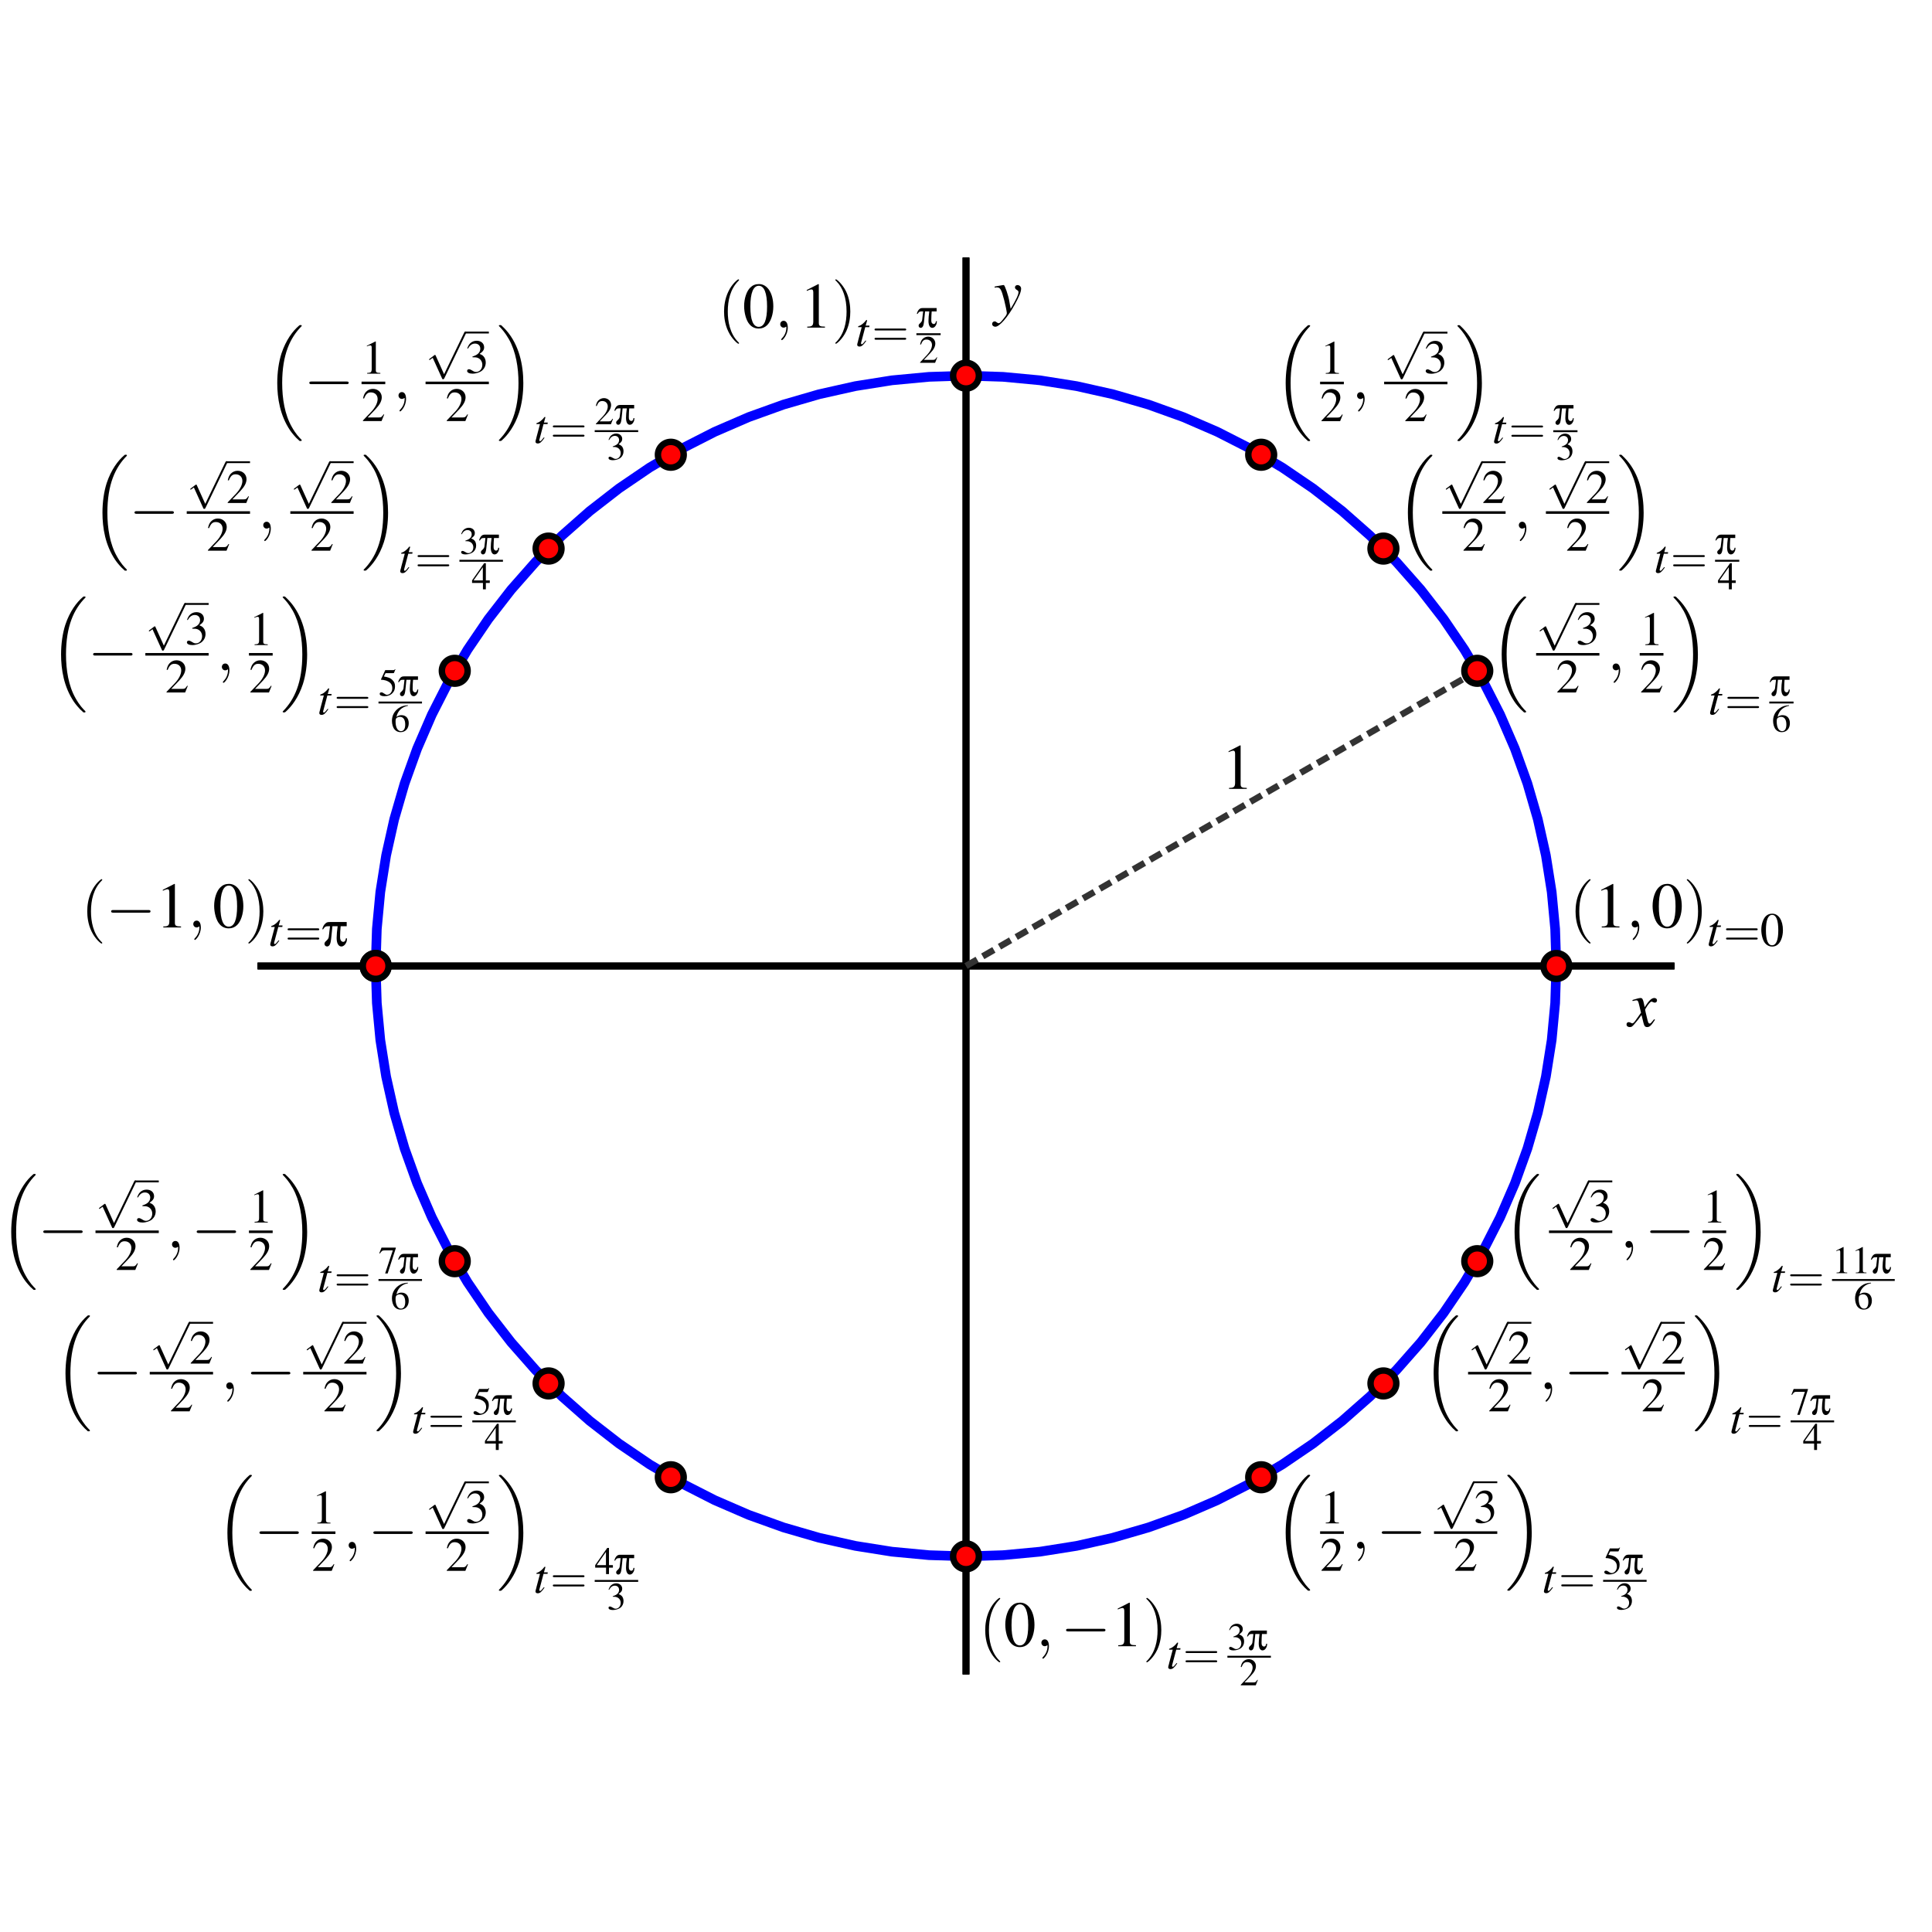 <?xml version="1.0" encoding="UTF-8"?>
<svg xmlns="http://www.w3.org/2000/svg" xmlns:xlink="http://www.w3.org/1999/xlink" width="300pt" height="300pt" viewBox="0 0 300 300" version="1.1">
<defs>
<g>
<symbol overflow="visible" id="glyph0-0">
<path style="stroke:none;" d=""/>
</symbol>
<symbol overflow="visible" id="glyph0-1">
<path style="stroke:none;" d="M 2.906 -6.766 L 1.109 -5.844 L 1.109 -5.703 C 1.234 -5.766 1.344 -5.797 1.375 -5.812 C 1.562 -5.891 1.734 -5.938 1.828 -5.938 C 2.047 -5.938 2.125 -5.781 2.125 -5.453 L 2.125 -0.938 C 2.125 -0.594 2.047 -0.375 1.891 -0.281 C 1.734 -0.188 1.594 -0.156 1.188 -0.156 L 1.188 0 L 3.938 0 L 3.938 -0.156 C 3.156 -0.156 2.984 -0.266 2.984 -0.734 L 2.984 -6.734 Z M 2.906 -6.766 "/>
</symbol>
<symbol overflow="visible" id="glyph0-2">
<path style="stroke:none;" d="M 2.547 -6.766 C 1.984 -6.766 1.562 -6.594 1.203 -6.234 C 0.625 -5.688 0.234 -4.531 0.234 -3.359 C 0.234 -2.266 0.562 -1.094 1.047 -0.547 C 1.406 -0.094 1.922 0.141 2.5 0.141 C 3.016 0.141 3.438 -0.031 3.797 -0.375 C 4.375 -0.938 4.766 -2.094 4.766 -3.297 C 4.766 -5.344 3.844 -6.766 2.547 -6.766 Z M 2.516 -6.5 C 3.344 -6.5 3.797 -5.375 3.797 -3.281 C 3.797 -1.188 3.359 -0.125 2.5 -0.125 C 1.641 -0.125 1.203 -1.188 1.203 -3.266 C 1.203 -5.391 1.656 -6.5 2.516 -6.5 Z M 2.516 -6.5 "/>
</symbol>
<symbol overflow="visible" id="glyph1-0">
<path style="stroke:none;" d=""/>
</symbol>
<symbol overflow="visible" id="glyph1-1">
<path style="stroke:none;" d="M 5.156 17.484 C 5.172 17.484 5.266 17.594 5.266 17.594 L 5.484 17.594 C 5.516 17.594 5.594 17.578 5.594 17.484 C 5.594 17.453 5.578 17.438 5.562 17.406 C 5.203 17.047 4.656 16.484 4.047 15.391 C 2.953 13.469 2.562 11 2.562 8.594 C 2.562 4.156 3.812 1.547 5.562 -0.219 C 5.594 -0.25 5.594 -0.281 5.594 -0.297 C 5.594 -0.406 5.531 -0.406 5.406 -0.406 C 5.281 -0.406 5.266 -0.406 5.172 -0.312 C 4.219 0.5 3.156 1.891 2.453 4 C 2.031 5.312 1.797 6.938 1.797 8.594 C 1.797 10.953 2.234 13.641 3.797 15.953 C 4.062 16.344 4.438 16.766 4.438 16.766 C 4.547 16.891 4.688 17.047 4.766 17.125 Z M 5.156 17.484 "/>
</symbol>
<symbol overflow="visible" id="glyph1-2">
<path style="stroke:none;" d="M 4.156 8.594 C 4.156 5.719 3.484 2.672 1.516 0.422 C 1.375 0.266 1.016 -0.125 0.766 -0.344 C 0.703 -0.406 0.688 -0.406 0.547 -0.406 C 0.453 -0.406 0.359 -0.406 0.359 -0.297 C 0.359 -0.266 0.406 -0.219 0.422 -0.203 C 0.766 0.156 1.297 0.703 1.922 1.797 C 3 3.719 3.406 6.188 3.406 8.594 C 3.406 12.938 2.203 15.578 0.406 17.406 C 0.375 17.438 0.359 17.453 0.359 17.484 C 0.359 17.594 0.453 17.594 0.547 17.594 C 0.688 17.594 0.703 17.594 0.797 17.516 C 1.734 16.688 2.812 15.297 3.5 13.188 C 3.938 11.812 4.156 10.203 4.156 8.594 Z M 4.156 8.594 "/>
</symbol>
<symbol overflow="visible" id="glyph2-0">
<path style="stroke:none;" d=""/>
</symbol>
<symbol overflow="visible" id="glyph2-1">
<path style="stroke:none;" d="M 2.875 6.328 L 1.578 3.453 C 1.531 3.328 1.484 3.328 1.469 3.328 C 1.453 3.328 1.422 3.328 1.344 3.391 L 0.641 3.922 C 0.547 4 0.547 4.016 0.547 4.047 C 0.547 4.078 0.562 4.125 0.609 4.125 C 0.656 4.125 0.781 4.016 0.859 3.969 C 0.906 3.922 1.016 3.844 1.109 3.781 L 2.562 6.984 C 2.609 7.109 2.656 7.109 2.719 7.109 C 2.828 7.109 2.844 7.062 2.906 6.969 L 6.266 0 C 6.312 -0.109 6.312 -0.141 6.312 -0.141 C 6.312 -0.219 6.266 -0.297 6.172 -0.297 C 6.109 -0.297 6.062 -0.266 6 -0.141 Z M 2.875 6.328 "/>
</symbol>
<symbol overflow="visible" id="glyph3-0">
<path style="stroke:none;" d=""/>
</symbol>
<symbol overflow="visible" id="glyph3-1">
<path style="stroke:none;" d="M 1.141 -2.438 C 1.562 -2.438 1.734 -2.422 1.922 -2.359 C 2.375 -2.203 2.672 -1.781 2.672 -1.266 C 2.672 -0.641 2.25 -0.156 1.703 -0.156 C 1.5 -0.156 1.344 -0.219 1.078 -0.391 C 0.859 -0.531 0.719 -0.578 0.594 -0.578 C 0.422 -0.578 0.312 -0.469 0.312 -0.312 C 0.312 -0.062 0.641 0.109 1.156 0.109 C 1.719 0.109 2.312 -0.094 2.656 -0.391 C 3 -0.703 3.203 -1.125 3.203 -1.625 C 3.203 -2 3.078 -2.344 2.859 -2.578 C 2.719 -2.734 2.578 -2.828 2.25 -2.969 C 2.766 -3.312 2.953 -3.594 2.953 -3.984 C 2.953 -4.594 2.469 -5 1.797 -5 C 1.422 -5 1.094 -4.875 0.828 -4.641 C 0.609 -4.438 0.5 -4.25 0.328 -3.812 L 0.438 -3.781 C 0.75 -4.312 1.078 -4.562 1.547 -4.562 C 2.031 -4.562 2.359 -4.234 2.359 -3.766 C 2.359 -3.5 2.25 -3.234 2.062 -3.047 C 1.844 -2.828 1.641 -2.719 1.141 -2.547 Z M 1.141 -2.438 "/>
</symbol>
<symbol overflow="visible" id="glyph3-2">
<path style="stroke:none;" d="M 3.516 -1.016 L 3.422 -1.047 C 3.141 -0.625 3.047 -0.562 2.719 -0.562 L 0.953 -0.562 L 2.188 -1.859 C 2.844 -2.562 3.141 -3.125 3.141 -3.703 C 3.141 -4.438 2.547 -5 1.766 -5 C 1.359 -5 0.984 -4.844 0.703 -4.547 C 0.469 -4.297 0.359 -4.062 0.234 -3.531 L 0.391 -3.5 C 0.688 -4.219 0.953 -4.453 1.453 -4.453 C 2.078 -4.453 2.5 -4.031 2.5 -3.422 C 2.5 -2.844 2.156 -2.141 1.547 -1.484 L 0.219 -0.094 L 0.219 0 L 3.109 0 Z M 3.516 -1.016 "/>
</symbol>
<symbol overflow="visible" id="glyph3-3">
<path style="stroke:none;" d="M 2.156 -5 L 0.828 -4.328 L 0.828 -4.234 C 0.906 -4.266 1 -4.297 1.016 -4.312 C 1.156 -4.359 1.281 -4.391 1.359 -4.391 C 1.516 -4.391 1.578 -4.281 1.578 -4.047 L 1.578 -0.688 C 1.578 -0.438 1.516 -0.281 1.406 -0.203 C 1.281 -0.141 1.188 -0.125 0.875 -0.109 L 0.875 0 L 2.922 0 L 2.922 -0.109 C 2.328 -0.125 2.219 -0.188 2.219 -0.547 L 2.219 -4.984 Z M 2.156 -5 "/>
</symbol>
<symbol overflow="visible" id="glyph3-4">
<path style="stroke:none;" d="M 1.875 -5 C 1.469 -5 1.156 -4.875 0.891 -4.625 C 0.453 -4.203 0.172 -3.359 0.172 -2.484 C 0.172 -1.688 0.422 -0.812 0.766 -0.406 C 1.047 -0.078 1.422 0.109 1.844 0.109 C 2.234 0.109 2.547 -0.016 2.812 -0.281 C 3.25 -0.688 3.531 -1.547 3.531 -2.438 C 3.531 -3.969 2.844 -5 1.875 -5 Z M 1.859 -4.812 C 2.484 -4.812 2.812 -3.984 2.812 -2.422 C 2.812 -0.875 2.484 -0.094 1.844 -0.094 C 1.219 -0.094 0.891 -0.875 0.891 -2.422 C 0.891 -3.984 1.219 -4.812 1.859 -4.812 Z M 1.859 -4.812 "/>
</symbol>
<symbol overflow="visible" id="glyph4-0">
<path style="stroke:none;" d=""/>
</symbol>
<symbol overflow="visible" id="glyph4-1">
<path style="stroke:none;" d="M 2.031 -0.016 C 2.031 -0.672 1.781 -1.062 1.391 -1.062 C 1.062 -1.062 0.859 -0.812 0.859 -0.531 C 0.859 -0.266 1.062 0 1.391 0 C 1.516 0 1.641 -0.047 1.734 -0.125 C 1.766 -0.156 1.781 -0.156 1.797 -0.156 C 1.797 -0.156 1.812 -0.156 1.812 -0.016 C 1.812 0.734 1.453 1.328 1.125 1.656 C 1.016 1.766 1.016 1.797 1.016 1.812 C 1.016 1.891 1.062 1.938 1.125 1.938 C 1.234 1.938 2.031 1.156 2.031 -0.016 Z M 2.031 -0.016 "/>
</symbol>
<symbol overflow="visible" id="glyph5-0">
<path style="stroke:none;" d=""/>
</symbol>
<symbol overflow="visible" id="glyph5-1">
<path style="stroke:none;" d="M 2.188 -3.172 L 1.594 -3.172 L 1.812 -3.938 C 1.812 -3.953 1.812 -3.969 1.812 -3.969 C 1.812 -4.016 1.797 -4.047 1.75 -4.047 C 1.703 -4.047 1.688 -4.031 1.641 -3.984 C 1.359 -3.594 0.891 -3.234 0.656 -3.156 C 0.469 -3.109 0.422 -3.062 0.422 -2.984 C 0.422 -2.969 0.422 -2.953 0.422 -2.938 L 0.984 -2.938 L 0.438 -0.891 C 0.422 -0.828 0.422 -0.812 0.406 -0.734 C 0.328 -0.516 0.281 -0.266 0.281 -0.203 C 0.281 -0.031 0.422 0.078 0.625 0.078 C 0.969 0.078 1.219 -0.125 1.688 -0.812 L 1.578 -0.859 C 1.219 -0.406 1.109 -0.281 0.984 -0.281 C 0.922 -0.281 0.875 -0.344 0.875 -0.422 C 0.875 -0.438 0.875 -0.438 0.875 -0.469 L 1.531 -2.938 L 2.156 -2.938 Z M 2.188 -3.172 "/>
</symbol>
<symbol overflow="visible" id="glyph6-0">
<path style="stroke:none;" d=""/>
</symbol>
<symbol overflow="visible" id="glyph6-1">
<path style="stroke:none;" d="M 5.094 -2.422 C 5.203 -2.422 5.344 -2.422 5.344 -2.562 C 5.344 -2.719 5.203 -2.719 5.094 -2.719 L 0.656 -2.719 C 0.562 -2.719 0.422 -2.719 0.422 -2.562 C 0.422 -2.422 0.562 -2.422 0.672 -2.422 Z M 5.094 -0.984 C 5.203 -0.984 5.344 -0.984 5.344 -1.141 C 5.344 -1.281 5.203 -1.281 5.094 -1.281 L 0.672 -1.281 C 0.562 -1.281 0.422 -1.281 0.422 -1.141 C 0.422 -0.984 0.562 -0.984 0.656 -0.984 Z M 5.094 -0.984 "/>
</symbol>
<symbol overflow="visible" id="glyph7-0">
<path style="stroke:none;" d=""/>
</symbol>
<symbol overflow="visible" id="glyph7-1">
<path style="stroke:none;" d="M 0.188 -2.094 C 0.375 -2.406 0.484 -2.469 0.766 -2.469 L 1.047 -2.469 L 0.891 -1.141 C 0.859 -0.969 0.781 -0.828 0.578 -0.641 C 0.391 -0.484 0.344 -0.391 0.344 -0.25 C 0.344 -0.078 0.484 0.078 0.672 0.078 C 0.859 0.078 1 -0.062 1.078 -0.312 C 1.141 -0.469 1.219 -1.094 1.266 -1.688 L 1.344 -2.469 L 2 -2.469 C 1.922 -1.984 1.875 -1.344 1.875 -1 C 1.875 -0.328 2.094 0.078 2.469 0.078 C 2.703 0.078 2.906 -0.078 3.047 -0.359 C 3.141 -0.531 3.156 -0.641 3.188 -0.953 L 3.031 -0.953 C 3 -0.656 2.891 -0.516 2.688 -0.516 C 2.578 -0.516 2.453 -0.594 2.375 -0.719 C 2.328 -0.828 2.312 -0.922 2.312 -1.125 C 2.312 -1.578 2.344 -2.141 2.375 -2.469 L 3.141 -2.469 L 3.141 -3 L 1.031 -3 C 0.719 -3 0.594 -2.953 0.422 -2.797 C 0.266 -2.625 0.156 -2.453 0.062 -2.094 Z M 0.188 -2.094 "/>
</symbol>
<symbol overflow="visible" id="glyph8-0">
<path style="stroke:none;" d=""/>
</symbol>
<symbol overflow="visible" id="glyph8-1">
<path style="stroke:none;" d="M 2.672 -4.109 C 1.984 -4.047 1.641 -3.938 1.203 -3.625 C 0.562 -3.156 0.203 -2.484 0.203 -1.672 C 0.203 -1.156 0.359 -0.625 0.625 -0.328 C 0.859 -0.062 1.172 0.078 1.547 0.078 C 2.297 0.078 2.812 -0.484 2.812 -1.312 C 2.812 -2.078 2.375 -2.562 1.688 -2.562 C 1.422 -2.562 1.297 -2.531 0.906 -2.297 C 1.078 -3.203 1.75 -3.859 2.688 -4.016 Z M 1.453 -2.297 C 1.969 -2.297 2.266 -1.859 2.266 -1.109 C 2.266 -0.453 2.031 -0.078 1.609 -0.078 C 1.094 -0.078 0.766 -0.641 0.766 -1.578 C 0.766 -1.891 0.812 -2.047 0.938 -2.141 C 1.062 -2.234 1.234 -2.297 1.453 -2.297 Z M 1.453 -2.297 "/>
</symbol>
<symbol overflow="visible" id="glyph8-2">
<path style="stroke:none;" d="M 1.094 -3.5 L 2.266 -3.5 C 2.359 -3.5 2.375 -3.516 2.406 -3.547 L 2.625 -4.094 L 2.578 -4.125 C 2.484 -4 2.422 -3.969 2.297 -3.969 L 1.047 -3.969 L 0.391 -2.547 C 0.391 -2.531 0.391 -2.531 0.391 -2.516 C 0.391 -2.484 0.406 -2.469 0.453 -2.469 C 0.641 -2.469 0.891 -2.438 1.141 -2.359 C 1.828 -2.125 2.141 -1.766 2.141 -1.156 C 2.141 -0.594 1.781 -0.141 1.312 -0.141 C 1.188 -0.141 1.094 -0.188 0.906 -0.312 C 0.719 -0.453 0.578 -0.516 0.453 -0.516 C 0.281 -0.516 0.188 -0.438 0.188 -0.281 C 0.188 -0.062 0.469 0.078 0.922 0.078 C 1.422 0.078 1.859 -0.078 2.156 -0.391 C 2.438 -0.656 2.562 -1 2.562 -1.453 C 2.562 -1.891 2.453 -2.156 2.141 -2.453 C 1.891 -2.719 1.547 -2.859 0.828 -2.984 Z M 1.094 -3.5 "/>
</symbol>
<symbol overflow="visible" id="glyph8-3">
<path style="stroke:none;" d="M 2.688 -3.969 L 0.469 -3.969 L 0.125 -3.094 L 0.219 -3.047 C 0.484 -3.453 0.594 -3.531 0.922 -3.531 L 2.219 -3.531 L 1.031 0.047 L 1.422 0.047 L 2.688 -3.875 Z M 2.688 -3.969 "/>
</symbol>
<symbol overflow="visible" id="glyph8-4">
<path style="stroke:none;" d="M 1.75 -4.062 L 0.672 -3.516 L 0.672 -3.422 C 0.734 -3.453 0.797 -3.484 0.828 -3.484 C 0.938 -3.531 1.031 -3.562 1.094 -3.562 C 1.219 -3.562 1.281 -3.469 1.281 -3.281 L 1.281 -0.562 C 1.281 -0.359 1.234 -0.219 1.141 -0.172 C 1.047 -0.109 0.953 -0.094 0.703 -0.094 L 0.703 0 L 2.359 0 L 2.359 -0.094 C 1.891 -0.094 1.797 -0.156 1.797 -0.438 L 1.797 -4.047 Z M 1.75 -4.062 "/>
</symbol>
<symbol overflow="visible" id="glyph8-5">
<path style="stroke:none;" d="M 2.828 -1.391 L 2.219 -1.391 L 2.219 -4.062 L 1.953 -4.062 L 0.078 -1.391 L 0.078 -1 L 1.766 -1 L 1.766 0 L 2.219 0 L 2.219 -1 L 2.828 -1 Z M 1.75 -1.391 L 0.312 -1.391 L 1.75 -3.438 Z M 1.75 -1.391 "/>
</symbol>
<symbol overflow="visible" id="glyph8-6">
<path style="stroke:none;" d="M 0.922 -1.984 C 1.266 -1.984 1.406 -1.969 1.547 -1.906 C 1.922 -1.781 2.156 -1.438 2.156 -1.031 C 2.156 -0.516 1.812 -0.125 1.375 -0.125 C 1.219 -0.125 1.094 -0.172 0.875 -0.312 C 0.688 -0.422 0.594 -0.469 0.484 -0.469 C 0.344 -0.469 0.266 -0.391 0.266 -0.266 C 0.266 -0.047 0.516 0.078 0.938 0.078 C 1.391 0.078 1.875 -0.078 2.156 -0.312 C 2.438 -0.562 2.594 -0.906 2.594 -1.312 C 2.594 -1.625 2.5 -1.906 2.328 -2.094 C 2.203 -2.219 2.094 -2.297 1.828 -2.406 C 2.234 -2.688 2.391 -2.906 2.391 -3.234 C 2.391 -3.719 2 -4.062 1.453 -4.062 C 1.156 -4.062 0.891 -3.953 0.672 -3.766 C 0.484 -3.594 0.406 -3.438 0.266 -3.078 L 0.359 -3.062 C 0.609 -3.5 0.875 -3.703 1.25 -3.703 C 1.641 -3.703 1.906 -3.438 1.906 -3.047 C 1.906 -2.844 1.828 -2.625 1.672 -2.469 C 1.5 -2.297 1.328 -2.203 0.922 -2.062 Z M 0.922 -1.984 "/>
</symbol>
<symbol overflow="visible" id="glyph8-7">
<path style="stroke:none;" d="M 2.844 -0.828 L 2.766 -0.859 C 2.547 -0.516 2.469 -0.453 2.203 -0.453 L 0.766 -0.453 L 1.781 -1.516 C 2.312 -2.062 2.547 -2.531 2.547 -3 C 2.547 -3.594 2.062 -4.062 1.438 -4.062 C 1.109 -4.062 0.797 -3.922 0.562 -3.688 C 0.375 -3.484 0.281 -3.281 0.188 -2.859 L 0.312 -2.828 C 0.547 -3.422 0.766 -3.609 1.188 -3.609 C 1.688 -3.609 2.031 -3.266 2.031 -2.766 C 2.031 -2.297 1.75 -1.734 1.25 -1.203 L 0.188 -0.078 L 0.188 0 L 2.516 0 Z M 2.844 -0.828 "/>
</symbol>
<symbol overflow="visible" id="glyph9-0">
<path style="stroke:none;" d=""/>
</symbol>
<symbol overflow="visible" id="glyph9-1">
<path style="stroke:none;" d="M 6.594 -2.297 C 6.766 -2.297 6.938 -2.297 6.938 -2.5 C 6.938 -2.703 6.766 -2.703 6.594 -2.703 L 1.188 -2.703 C 1.016 -2.703 0.828 -2.703 0.828 -2.5 C 0.828 -2.297 1.016 -2.297 1.188 -2.297 Z M 6.594 -2.297 "/>
</symbol>
<symbol overflow="visible" id="glyph10-0">
<path style="stroke:none;" d=""/>
</symbol>
<symbol overflow="visible" id="glyph10-1">
<path style="stroke:none;" d="M 3.312 2.406 C 3.312 2.375 3.312 2.344 3.141 2.188 C 1.891 0.922 1.562 -0.969 1.562 -2.5 C 1.562 -4.234 1.953 -5.984 3.188 -7.234 C 3.312 -7.344 3.312 -7.375 3.312 -7.406 C 3.312 -7.469 3.266 -7.5 3.203 -7.5 C 3.109 -7.5 2.203 -6.812 1.625 -5.547 C 1.109 -4.453 0.984 -3.344 0.984 -2.5 C 0.984 -1.719 1.094 -0.516 1.656 0.625 C 2.25 1.844 3.109 2.5 3.203 2.5 C 3.266 2.5 3.312 2.469 3.312 2.406 Z M 3.312 2.406 "/>
</symbol>
<symbol overflow="visible" id="glyph10-2">
<path style="stroke:none;" d="M 2.891 -2.5 C 2.891 -3.281 2.781 -4.484 2.234 -5.625 C 1.625 -6.844 0.766 -7.5 0.672 -7.5 C 0.609 -7.5 0.562 -7.453 0.562 -7.406 C 0.562 -7.375 0.562 -7.344 0.766 -7.172 C 1.734 -6.188 2.312 -4.594 2.312 -2.5 C 2.312 -0.797 1.938 0.969 0.703 2.234 C 0.562 2.344 0.562 2.375 0.562 2.406 C 0.562 2.453 0.609 2.5 0.672 2.5 C 0.766 2.5 1.672 1.812 2.266 0.547 C 2.766 -0.547 2.891 -1.656 2.891 -2.5 Z M 2.891 -2.5 "/>
</symbol>
<symbol overflow="visible" id="glyph11-0">
<path style="stroke:none;" d=""/>
</symbol>
<symbol overflow="visible" id="glyph11-1">
<path style="stroke:none;" d="M 0.219 -2.578 C 0.469 -2.969 0.594 -3.047 0.953 -3.047 L 1.281 -3.047 L 1.094 -1.406 C 1.062 -1.188 0.969 -1.031 0.719 -0.797 C 0.484 -0.594 0.422 -0.469 0.422 -0.312 C 0.422 -0.094 0.594 0.094 0.828 0.094 C 1.062 0.094 1.234 -0.078 1.328 -0.391 C 1.406 -0.578 1.5 -1.344 1.562 -2.094 L 1.656 -3.047 L 2.469 -3.047 C 2.375 -2.453 2.312 -1.656 2.312 -1.234 C 2.312 -0.406 2.594 0.094 3.047 0.094 C 3.328 0.094 3.594 -0.109 3.766 -0.453 C 3.875 -0.656 3.906 -0.797 3.922 -1.172 L 3.75 -1.172 C 3.703 -0.812 3.562 -0.625 3.328 -0.625 C 3.172 -0.625 3.016 -0.734 2.938 -0.891 C 2.875 -1.016 2.844 -1.141 2.844 -1.391 C 2.844 -1.953 2.891 -2.641 2.938 -3.047 L 3.875 -3.047 L 3.875 -3.703 L 1.281 -3.703 C 0.875 -3.703 0.734 -3.656 0.531 -3.438 C 0.312 -3.234 0.203 -3.016 0.078 -2.578 Z M 0.219 -2.578 "/>
</symbol>
<symbol overflow="visible" id="glyph12-0">
<path style="stroke:none;" d=""/>
</symbol>
<symbol overflow="visible" id="glyph12-1">
<path style="stroke:none;" d="M 4.016 -1.109 C 3.938 -1.016 3.891 -0.953 3.797 -0.844 C 3.562 -0.547 3.453 -0.438 3.344 -0.438 C 3.188 -0.438 3.094 -0.562 3.031 -0.844 C 3.016 -0.938 3 -0.984 2.984 -1.016 C 2.734 -2.031 2.625 -2.484 2.625 -2.641 C 3.062 -3.406 3.438 -3.844 3.609 -3.844 C 3.672 -3.844 3.75 -3.812 3.844 -3.766 C 3.969 -3.703 4.047 -3.688 4.125 -3.688 C 4.328 -3.688 4.469 -3.828 4.469 -4.047 C 4.469 -4.25 4.297 -4.406 4.062 -4.406 C 3.625 -4.406 3.234 -4.047 2.547 -2.984 L 2.438 -3.531 C 2.297 -4.203 2.188 -4.406 1.922 -4.406 C 1.703 -4.406 1.359 -4.312 0.75 -4.125 L 0.641 -4.078 L 0.688 -3.938 C 1.062 -4.016 1.156 -4.047 1.234 -4.047 C 1.484 -4.047 1.547 -3.953 1.688 -3.344 L 1.984 -2.125 L 1.156 -0.953 C 0.953 -0.656 0.766 -0.469 0.656 -0.469 C 0.594 -0.469 0.484 -0.5 0.391 -0.562 C 0.266 -0.625 0.156 -0.656 0.062 -0.656 C -0.125 -0.656 -0.266 -0.516 -0.266 -0.312 C -0.266 -0.047 -0.062 0.109 0.234 0.109 C 0.547 0.109 0.656 0.016 1.156 -0.594 C 1.438 -0.906 1.641 -1.188 2.062 -1.766 L 2.359 -0.562 C 2.484 -0.047 2.625 0.109 2.938 0.109 C 3.312 0.109 3.578 -0.125 4.156 -1.031 Z M 4.016 -1.109 "/>
</symbol>
<symbol overflow="visible" id="glyph12-2">
<path style="stroke:none;" d="M 0.156 -4 C 0.281 -4.031 0.344 -4.047 0.453 -4.047 C 1.031 -4.047 1.188 -3.797 1.641 -2.062 C 1.812 -1.422 2.047 -0.25 2.047 -0.078 C 2.047 0.078 1.984 0.234 1.844 0.422 C 1.531 0.828 1.328 1.094 1.219 1.203 C 1.016 1.438 0.891 1.516 0.766 1.516 C 0.703 1.516 0.625 1.484 0.516 1.406 C 0.375 1.281 0.266 1.234 0.156 1.234 C -0.062 1.234 -0.234 1.406 -0.234 1.625 C -0.234 1.875 -0.016 2.062 0.266 2.062 C 0.906 2.062 2.219 0.562 3.297 -1.422 C 3.984 -2.656 4.266 -3.375 4.266 -3.859 C 4.266 -4.156 4.016 -4.406 3.703 -4.406 C 3.484 -4.406 3.312 -4.266 3.312 -4.047 C 3.312 -3.891 3.406 -3.781 3.594 -3.656 C 3.797 -3.547 3.859 -3.453 3.859 -3.312 C 3.859 -2.906 3.484 -2.125 2.641 -0.719 L 2.438 -1.875 C 2.297 -2.766 1.734 -4.406 1.578 -4.406 L 1.547 -4.406 C 1.531 -4.406 1.484 -4.406 1.453 -4.406 C 1.359 -4.391 1 -4.328 0.469 -4.234 C 0.422 -4.219 0.297 -4.188 0.156 -4.172 Z M 0.156 -4 "/>
</symbol>
</g>
</defs>
<g id="surface1">
<path style="fill:none;stroke-width:10;stroke-linecap:butt;stroke-linejoin:miter;stroke:rgb(0%,0%,0%);stroke-opacity:1;stroke-miterlimit:10;" d="M 400 1500 L 2600 1500 M 1500 400 L 1500 2600 " transform="matrix(0.1,0,0,-0.1,0,300)"/>
<path style="fill:none;stroke-width:10;stroke-linecap:butt;stroke-linejoin:miter;stroke:rgb(0%,0%,0%);stroke-opacity:1;stroke-miterlimit:10;" d="M 400 1500 L 2600 1500 M 1500 400 L 1500 2600 M 583.32 1480 L 583.32 1520 " transform="matrix(0.1,0,0,-0.1,0,300)"/>
<path style="fill:none;stroke-width:10;stroke-linecap:butt;stroke-linejoin:miter;stroke:rgb(0%,0%,0%);stroke-opacity:1;stroke-miterlimit:10;" d="M 400 1500 L 2600 1500 M 1500 400 L 1500 2600 M 1500 1480 L 1500 1520 " transform="matrix(0.1,0,0,-0.1,0,300)"/>
<path style="fill:none;stroke-width:10;stroke-linecap:butt;stroke-linejoin:miter;stroke:rgb(0%,0%,0%);stroke-opacity:1;stroke-miterlimit:10;" d="M 400 1500 L 2600 1500 M 1500 400 L 1500 2600 M 2416.68 1480 L 2416.68 1520 " transform="matrix(0.1,0,0,-0.1,0,300)"/>
<path style="fill:none;stroke-width:10;stroke-linecap:butt;stroke-linejoin:miter;stroke:rgb(0%,0%,0%);stroke-opacity:1;stroke-miterlimit:10;" d="M 400 1500 L 2600 1500 M 1500 400 L 1500 2600 M 1480 583.32 L 1520 583.32 " transform="matrix(0.1,0,0,-0.1,0,300)"/>
<path style="fill:none;stroke-width:10;stroke-linecap:butt;stroke-linejoin:miter;stroke:rgb(0%,0%,0%);stroke-opacity:1;stroke-miterlimit:10;" d="M 400 1500 L 2600 1500 M 1500 400 L 1500 2600 M 1480 1500 L 1520 1500 " transform="matrix(0.1,0,0,-0.1,0,300)"/>
<path style="fill:none;stroke-width:10;stroke-linecap:butt;stroke-linejoin:miter;stroke:rgb(0%,0%,0%);stroke-opacity:1;stroke-miterlimit:10;" d="M 400 1500 L 2600 1500 M 1500 400 L 1500 2600 M 1480 2416.68 L 1520 2416.68 " transform="matrix(0.1,0,0,-0.1,0,300)"/>
<path style="fill:none;stroke-width:15;stroke-linecap:butt;stroke-linejoin:miter;stroke:rgb(0%,0%,100%);stroke-opacity:1;stroke-miterlimit:10;" d="M 2416.68 1500 L 2414.844 1557.578 L 2409.453 1614.883 L 2400.43 1671.758 L 2387.852 1727.969 L 2371.797 1783.281 L 2352.305 1837.461 L 2329.414 1890.312 L 2303.281 1941.602 L 2273.984 1991.172 L 2241.602 2038.789 L 2206.289 2084.297 L 2168.203 2127.5 L 2127.5 2168.203 L 2084.297 2206.289 L 2038.789 2241.602 L 1991.172 2273.984 L 1941.602 2303.281 L 1890.312 2329.414 L 1837.461 2352.305 L 1783.281 2371.797 L 1727.969 2387.852 L 1671.758 2400.43 L 1614.883 2409.453 L 1557.578 2414.844 L 1500 2416.68 L 1442.422 2414.844 L 1385.117 2409.453 L 1328.242 2400.43 L 1272.031 2387.852 L 1216.719 2371.797 L 1162.539 2352.305 L 1109.688 2329.414 L 1058.398 2303.281 L 1008.828 2273.984 L 961.211 2241.602 L 915.703 2206.289 L 872.5 2168.203 L 831.758 2127.5 L 793.711 2084.297 L 758.398 2038.789 L 726.016 1991.172 L 696.719 1941.602 L 670.586 1890.312 L 647.695 1837.461 L 628.203 1783.281 L 612.148 1727.969 L 599.57 1671.758 L 590.547 1614.883 L 585.156 1557.578 L 583.32 1500 L 585.156 1442.422 L 590.547 1385.117 L 599.57 1328.242 L 612.148 1272.031 L 628.203 1216.719 L 647.695 1162.539 L 670.586 1109.688 L 696.719 1058.398 L 726.016 1008.828 L 758.398 961.211 L 793.711 915.703 L 831.758 872.5 L 872.5 831.758 L 915.703 793.711 L 961.211 758.398 L 1008.828 726.016 L 1058.398 696.719 L 1109.688 670.586 L 1162.539 647.695 L 1216.719 628.203 L 1272.031 612.148 L 1328.242 599.57 L 1385.117 590.547 L 1442.422 585.156 L 1500 583.32 L 1557.578 585.156 L 1614.883 590.547 L 1671.758 599.57 L 1727.969 612.148 L 1783.281 628.203 L 1837.461 647.695 L 1890.312 670.586 L 1941.602 696.719 L 1991.172 726.016 L 2038.789 758.398 L 2084.297 793.711 L 2127.5 831.758 L 2168.203 872.5 L 2206.289 915.703 L 2241.602 961.211 L 2273.984 1008.828 L 2303.281 1058.398 L 2329.414 1109.688 L 2352.305 1162.539 L 2371.797 1216.719 L 2387.852 1272.031 L 2400.43 1328.242 L 2409.453 1385.117 L 2414.844 1442.422 L 2416.68 1500 " transform="matrix(0.1,0,0,-0.1,0,300)"/>
<path style="fill:none;stroke-width:10;stroke-linecap:butt;stroke-linejoin:miter;stroke:rgb(19.994%,19.994%,19.994%);stroke-opacity:1;stroke-dasharray:20,10;stroke-miterlimit:10;" d="M 1500 1500 L 2293.867 1958.359 " transform="matrix(0.1,0,0,-0.1,0,300)"/>
<g style="fill:rgb(0%,0%,0%);fill-opacity:1;">
  <use xlink:href="#glyph0-1" x="189.661" y="122.5"/>
</g>
<path style=" stroke:none;fill-rule:nonzero;fill:rgb(100%,0%,0%);fill-opacity:1;" d="M 243.668 150 C 243.668 148.895 242.77 148 241.668 148 C 240.562 148 239.668 148.895 239.668 150 C 239.668 151.105 240.562 152 241.668 152 C 242.77 152 243.668 151.105 243.668 150 "/>
<path style="fill:none;stroke-width:10;stroke-linecap:butt;stroke-linejoin:miter;stroke:rgb(0%,0%,0%);stroke-opacity:1;stroke-miterlimit:10;" d="M 2436.68 1500 C 2436.68 1511.055 2427.695 1520 2416.68 1520 C 2405.625 1520 2396.68 1511.055 2396.68 1500 C 2396.68 1488.945 2405.625 1480 2416.68 1480 C 2427.695 1480 2436.68 1488.945 2436.68 1500 Z M 2436.68 1500 " transform="matrix(0.1,0,0,-0.1,0,300)"/>
<path style=" stroke:none;fill-rule:nonzero;fill:rgb(100%,0%,0%);fill-opacity:1;" d="M 231.387 104.164 C 231.387 103.062 230.488 102.164 229.387 102.164 C 228.281 102.164 227.387 103.062 227.387 104.164 C 227.387 105.27 228.281 106.164 229.387 106.164 C 230.488 106.164 231.387 105.27 231.387 104.164 "/>
<path style="fill:none;stroke-width:10;stroke-linecap:butt;stroke-linejoin:miter;stroke:rgb(0%,0%,0%);stroke-opacity:1;stroke-miterlimit:10;" d="M 2313.867 1958.359 C 2313.867 1969.375 2304.883 1978.359 2293.867 1978.359 C 2282.812 1978.359 2273.867 1969.375 2273.867 1958.359 C 2273.867 1947.305 2282.812 1938.359 2293.867 1938.359 C 2304.883 1938.359 2313.867 1947.305 2313.867 1958.359 Z M 2313.867 1958.359 " transform="matrix(0.1,0,0,-0.1,0,300)"/>
<g style="fill:rgb(0%,0%,0%);fill-opacity:1;">
  <use xlink:href="#glyph1-1" x="231.385" y="93.027"/>
</g>
<g style="fill:rgb(0%,0%,0%);fill-opacity:1;">
  <use xlink:href="#glyph2-1" x="238.528" y="93.925"/>
</g>
<path style=" stroke:none;fill-rule:nonzero;fill:rgb(0%,0%,0%);fill-opacity:1;" d="M 244.672 93.926 L 248.355 93.926 L 248.355 93.637 L 244.672 93.637 Z M 244.672 93.926 "/>
<g style="fill:rgb(0%,0%,0%);fill-opacity:1;">
  <use xlink:href="#glyph3-1" x="244.67" y="100.057"/>
</g>
<path style=" stroke:none;fill-rule:nonzero;fill:rgb(0%,0%,0%);fill-opacity:1;" d="M 238.527 101.801 L 248.355 101.801 L 248.355 101.402 L 238.527 101.402 Z M 238.527 101.801 "/>
<g style="fill:rgb(0%,0%,0%);fill-opacity:1;">
  <use xlink:href="#glyph3-2" x="241.599" y="107.528"/>
</g>
<g style="fill:rgb(0%,0%,0%);fill-opacity:1;">
  <use xlink:href="#glyph4-1" x="249.551" y="104.091"/>
</g>
<g style="fill:rgb(0%,0%,0%);fill-opacity:1;">
  <use xlink:href="#glyph3-3" x="254.613" y="100.165"/>
</g>
<path style=" stroke:none;fill-rule:nonzero;fill:rgb(0%,0%,0%);fill-opacity:1;" d="M 254.613 101.801 L 258.301 101.801 L 258.301 101.402 L 254.613 101.402 Z M 254.613 101.801 "/>
<g style="fill:rgb(0%,0%,0%);fill-opacity:1;">
  <use xlink:href="#glyph3-2" x="254.613" y="107.528"/>
</g>
<g style="fill:rgb(0%,0%,0%);fill-opacity:1;">
  <use xlink:href="#glyph1-2" x="259.495" y="93.027"/>
</g>
<g style="fill:rgb(0%,0%,0%);fill-opacity:1;">
  <use xlink:href="#glyph5-1" x="265.258" y="110.93"/>
</g>
<g style="fill:rgb(0%,0%,0%);fill-opacity:1;">
  <use xlink:href="#glyph6-1" x="267.809" y="110.93"/>
</g>
<g style="fill:rgb(0%,0%,0%);fill-opacity:1;">
  <use xlink:href="#glyph7-1" x="274.733" y="108.026"/>
</g>
<path style=" stroke:none;fill-rule:nonzero;fill:rgb(0%,0%,0%);fill-opacity:1;" d="M 274.734 109.234 L 278.5 109.234 L 278.5 108.938 L 274.734 108.938 Z M 274.734 109.234 "/>
<g style="fill:rgb(0%,0%,0%);fill-opacity:1;">
  <use xlink:href="#glyph8-1" x="275.121" y="113.612"/>
</g>
<g style="fill:rgb(0%,0%,0%);fill-opacity:1;">
  <use xlink:href="#glyph1-1" x="7.686" y="93.027"/>
</g>
<g style="fill:rgb(0%,0%,0%);fill-opacity:1;">
  <use xlink:href="#glyph9-1" x="13.634" y="104.091"/>
</g>
<g style="fill:rgb(0%,0%,0%);fill-opacity:1;">
  <use xlink:href="#glyph2-1" x="22.57" y="93.925"/>
</g>
<path style=" stroke:none;fill-rule:nonzero;fill:rgb(0%,0%,0%);fill-opacity:1;" d="M 28.711 93.926 L 32.398 93.926 L 32.398 93.637 L 28.711 93.637 Z M 28.711 93.926 "/>
<g style="fill:rgb(0%,0%,0%);fill-opacity:1;">
  <use xlink:href="#glyph3-1" x="28.711" y="100.057"/>
</g>
<path style=" stroke:none;fill-rule:nonzero;fill:rgb(0%,0%,0%);fill-opacity:1;" d="M 22.57 101.801 L 32.398 101.801 L 32.398 101.402 L 22.57 101.402 Z M 22.57 101.801 "/>
<g style="fill:rgb(0%,0%,0%);fill-opacity:1;">
  <use xlink:href="#glyph3-2" x="25.641" y="107.528"/>
</g>
<g style="fill:rgb(0%,0%,0%);fill-opacity:1;">
  <use xlink:href="#glyph4-1" x="33.593" y="104.091"/>
</g>
<g style="fill:rgb(0%,0%,0%);fill-opacity:1;">
  <use xlink:href="#glyph3-3" x="38.655" y="100.165"/>
</g>
<path style=" stroke:none;fill-rule:nonzero;fill:rgb(0%,0%,0%);fill-opacity:1;" d="M 38.656 101.801 L 42.34 101.801 L 42.34 101.402 L 38.656 101.402 Z M 38.656 101.801 "/>
<g style="fill:rgb(0%,0%,0%);fill-opacity:1;">
  <use xlink:href="#glyph3-2" x="38.655" y="107.528"/>
</g>
<g style="fill:rgb(0%,0%,0%);fill-opacity:1;">
  <use xlink:href="#glyph1-2" x="43.537" y="93.027"/>
</g>
<g style="fill:rgb(0%,0%,0%);fill-opacity:1;">
  <use xlink:href="#glyph5-1" x="49.3" y="110.93"/>
</g>
<g style="fill:rgb(0%,0%,0%);fill-opacity:1;">
  <use xlink:href="#glyph6-1" x="51.851" y="110.93"/>
</g>
<g style="fill:rgb(0%,0%,0%);fill-opacity:1;">
  <use xlink:href="#glyph8-2" x="58.774" y="108.026"/>
</g>
<g style="fill:rgb(0%,0%,0%);fill-opacity:1;">
  <use xlink:href="#glyph7-1" x="61.763" y="108.026"/>
</g>
<path style=" stroke:none;fill-rule:nonzero;fill:rgb(0%,0%,0%);fill-opacity:1;" d="M 58.773 109.234 L 65.527 109.234 L 65.527 108.938 L 58.773 108.938 Z M 58.773 109.234 "/>
<g style="fill:rgb(0%,0%,0%);fill-opacity:1;">
  <use xlink:href="#glyph8-1" x="60.657" y="113.612"/>
</g>
<g style="fill:rgb(0%,0%,0%);fill-opacity:1;">
  <use xlink:href="#glyph1-1" x="-0.055" y="182.696"/>
</g>
<g style="fill:rgb(0%,0%,0%);fill-opacity:1;">
  <use xlink:href="#glyph9-1" x="5.893" y="193.759"/>
</g>
<g style="fill:rgb(0%,0%,0%);fill-opacity:1;">
  <use xlink:href="#glyph2-1" x="14.829" y="183.594"/>
</g>
<path style=" stroke:none;fill-rule:nonzero;fill:rgb(0%,0%,0%);fill-opacity:1;" d="M 20.969 183.594 L 24.656 183.594 L 24.656 183.305 L 20.969 183.305 Z M 20.969 183.594 "/>
<g style="fill:rgb(0%,0%,0%);fill-opacity:1;">
  <use xlink:href="#glyph3-1" x="20.97" y="189.725"/>
</g>
<path style=" stroke:none;fill-rule:nonzero;fill:rgb(0%,0%,0%);fill-opacity:1;" d="M 14.828 191.469 L 24.656 191.469 L 24.656 191.07 L 14.828 191.07 Z M 14.828 191.469 "/>
<g style="fill:rgb(0%,0%,0%);fill-opacity:1;">
  <use xlink:href="#glyph3-2" x="17.9" y="197.196"/>
</g>
<g style="fill:rgb(0%,0%,0%);fill-opacity:1;">
  <use xlink:href="#glyph4-1" x="25.852" y="193.759"/>
</g>
<g style="fill:rgb(0%,0%,0%);fill-opacity:1;">
  <use xlink:href="#glyph9-1" x="29.718" y="193.759"/>
</g>
<g style="fill:rgb(0%,0%,0%);fill-opacity:1;">
  <use xlink:href="#glyph3-3" x="38.655" y="189.833"/>
</g>
<path style=" stroke:none;fill-rule:nonzero;fill:rgb(0%,0%,0%);fill-opacity:1;" d="M 38.656 191.469 L 42.34 191.469 L 42.34 191.07 L 38.656 191.07 Z M 38.656 191.469 "/>
<g style="fill:rgb(0%,0%,0%);fill-opacity:1;">
  <use xlink:href="#glyph3-2" x="38.655" y="197.196"/>
</g>
<g style="fill:rgb(0%,0%,0%);fill-opacity:1;">
  <use xlink:href="#glyph1-2" x="43.537" y="182.695"/>
</g>
<g style="fill:rgb(0%,0%,0%);fill-opacity:1;">
  <use xlink:href="#glyph5-1" x="49.3" y="200.598"/>
</g>
<g style="fill:rgb(0%,0%,0%);fill-opacity:1;">
  <use xlink:href="#glyph6-1" x="51.851" y="200.598"/>
</g>
<g style="fill:rgb(0%,0%,0%);fill-opacity:1;">
  <use xlink:href="#glyph8-3" x="58.774" y="197.694"/>
</g>
<g style="fill:rgb(0%,0%,0%);fill-opacity:1;">
  <use xlink:href="#glyph7-1" x="61.763" y="197.694"/>
</g>
<path style=" stroke:none;fill-rule:nonzero;fill:rgb(0%,0%,0%);fill-opacity:1;" d="M 58.773 198.902 L 65.527 198.902 L 65.527 198.609 L 58.773 198.609 Z M 58.773 198.902 "/>
<g style="fill:rgb(0%,0%,0%);fill-opacity:1;">
  <use xlink:href="#glyph8-1" x="60.657" y="203.28"/>
</g>
<g style="fill:rgb(0%,0%,0%);fill-opacity:1;">
  <use xlink:href="#glyph1-1" x="233.385" y="182.695"/>
</g>
<g style="fill:rgb(0%,0%,0%);fill-opacity:1;">
  <use xlink:href="#glyph2-1" x="240.529" y="183.593"/>
</g>
<path style=" stroke:none;fill-rule:nonzero;fill:rgb(0%,0%,0%);fill-opacity:1;" d="M 246.672 183.594 L 250.355 183.594 L 250.355 183.305 L 246.672 183.305 Z M 246.672 183.594 "/>
<g style="fill:rgb(0%,0%,0%);fill-opacity:1;">
  <use xlink:href="#glyph3-1" x="246.67" y="189.725"/>
</g>
<path style=" stroke:none;fill-rule:nonzero;fill:rgb(0%,0%,0%);fill-opacity:1;" d="M 240.527 191.469 L 250.355 191.469 L 250.355 191.07 L 240.527 191.07 Z M 240.527 191.469 "/>
<g style="fill:rgb(0%,0%,0%);fill-opacity:1;">
  <use xlink:href="#glyph3-2" x="243.599" y="197.196"/>
</g>
<g style="fill:rgb(0%,0%,0%);fill-opacity:1;">
  <use xlink:href="#glyph4-1" x="251.551" y="193.759"/>
</g>
<g style="fill:rgb(0%,0%,0%);fill-opacity:1;">
  <use xlink:href="#glyph9-1" x="255.418" y="193.759"/>
</g>
<g style="fill:rgb(0%,0%,0%);fill-opacity:1;">
  <use xlink:href="#glyph3-3" x="264.354" y="189.833"/>
</g>
<path style=" stroke:none;fill-rule:nonzero;fill:rgb(0%,0%,0%);fill-opacity:1;" d="M 264.355 191.469 L 268.039 191.469 L 268.039 191.07 L 264.355 191.07 Z M 264.355 191.469 "/>
<g style="fill:rgb(0%,0%,0%);fill-opacity:1;">
  <use xlink:href="#glyph3-2" x="264.354" y="197.196"/>
</g>
<g style="fill:rgb(0%,0%,0%);fill-opacity:1;">
  <use xlink:href="#glyph1-2" x="269.236" y="182.695"/>
</g>
<g style="fill:rgb(0%,0%,0%);fill-opacity:1;">
  <use xlink:href="#glyph5-1" x="274.999" y="200.598"/>
</g>
<g style="fill:rgb(0%,0%,0%);fill-opacity:1;">
  <use xlink:href="#glyph6-1" x="277.55" y="200.598"/>
</g>
<g style="fill:rgb(0%,0%,0%);fill-opacity:1;">
  <use xlink:href="#glyph8-4" x="284.474" y="197.694"/>
</g>
<g style="fill:rgb(0%,0%,0%);fill-opacity:1;">
  <use xlink:href="#glyph8-4" x="287.463" y="197.694"/>
</g>
<g style="fill:rgb(0%,0%,0%);fill-opacity:1;">
  <use xlink:href="#glyph7-1" x="290.451" y="197.694"/>
</g>
<path style=" stroke:none;fill-rule:nonzero;fill:rgb(0%,0%,0%);fill-opacity:1;" d="M 284.473 198.902 L 294.215 198.902 L 294.215 198.609 L 284.473 198.609 Z M 284.473 198.902 "/>
<g style="fill:rgb(0%,0%,0%);fill-opacity:1;">
  <use xlink:href="#glyph8-1" x="287.851" y="203.28"/>
</g>
<path style=" stroke:none;fill-rule:nonzero;fill:rgb(100%,0%,0%);fill-opacity:1;" d="M 216.816 85.184 C 216.816 84.078 215.922 83.184 214.816 83.184 C 213.715 83.184 212.816 84.078 212.816 85.184 C 212.816 86.285 213.715 87.184 214.816 87.184 C 215.922 87.184 216.816 86.285 216.816 85.184 "/>
<path style="fill:none;stroke-width:10;stroke-linecap:butt;stroke-linejoin:miter;stroke:rgb(0%,0%,0%);stroke-opacity:1;stroke-miterlimit:10;" d="M 2168.164 2148.164 C 2168.164 2159.219 2159.219 2168.164 2148.164 2168.164 C 2137.148 2168.164 2128.164 2159.219 2128.164 2148.164 C 2128.164 2137.148 2137.148 2128.164 2148.164 2128.164 C 2159.219 2128.164 2168.164 2137.148 2168.164 2148.164 Z M 2168.164 2148.164 " transform="matrix(0.1,0,0,-0.1,0,300)"/>
<g style="fill:rgb(0%,0%,0%);fill-opacity:1;">
  <use xlink:href="#glyph1-1" x="216.818" y="71.014"/>
</g>
<g style="fill:rgb(0%,0%,0%);fill-opacity:1;">
  <use xlink:href="#glyph2-1" x="223.961" y="71.912"/>
</g>
<path style=" stroke:none;fill-rule:nonzero;fill:rgb(0%,0%,0%);fill-opacity:1;" d="M 230.102 71.91 L 233.789 71.91 L 233.789 71.625 L 230.102 71.625 Z M 230.102 71.91 "/>
<g style="fill:rgb(0%,0%,0%);fill-opacity:1;">
  <use xlink:href="#glyph3-2" x="230.102" y="78.102"/>
</g>
<path style=" stroke:none;fill-rule:nonzero;fill:rgb(0%,0%,0%);fill-opacity:1;" d="M 223.961 79.785 L 233.789 79.785 L 233.789 79.387 L 223.961 79.387 Z M 223.961 79.785 "/>
<g style="fill:rgb(0%,0%,0%);fill-opacity:1;">
  <use xlink:href="#glyph3-2" x="227.032" y="85.515"/>
</g>
<g style="fill:rgb(0%,0%,0%);fill-opacity:1;">
  <use xlink:href="#glyph4-1" x="234.984" y="82.078"/>
</g>
<g style="fill:rgb(0%,0%,0%);fill-opacity:1;">
  <use xlink:href="#glyph2-1" x="240.046" y="71.912"/>
</g>
<path style=" stroke:none;fill-rule:nonzero;fill:rgb(0%,0%,0%);fill-opacity:1;" d="M 246.188 71.91 L 249.875 71.91 L 249.875 71.625 L 246.188 71.625 Z M 246.188 71.91 "/>
<g style="fill:rgb(0%,0%,0%);fill-opacity:1;">
  <use xlink:href="#glyph3-2" x="246.187" y="78.102"/>
</g>
<path style=" stroke:none;fill-rule:nonzero;fill:rgb(0%,0%,0%);fill-opacity:1;" d="M 240.047 79.785 L 249.875 79.785 L 249.875 79.387 L 240.047 79.387 Z M 240.047 79.785 "/>
<g style="fill:rgb(0%,0%,0%);fill-opacity:1;">
  <use xlink:href="#glyph3-2" x="243.117" y="85.515"/>
</g>
<g style="fill:rgb(0%,0%,0%);fill-opacity:1;">
  <use xlink:href="#glyph1-2" x="251.069" y="71.014"/>
</g>
<g style="fill:rgb(0%,0%,0%);fill-opacity:1;">
  <use xlink:href="#glyph5-1" x="256.833" y="88.917"/>
</g>
<g style="fill:rgb(0%,0%,0%);fill-opacity:1;">
  <use xlink:href="#glyph6-1" x="259.383" y="88.917"/>
</g>
<g style="fill:rgb(0%,0%,0%);fill-opacity:1;">
  <use xlink:href="#glyph7-1" x="266.307" y="86.013"/>
</g>
<path style=" stroke:none;fill-rule:nonzero;fill:rgb(0%,0%,0%);fill-opacity:1;" d="M 266.309 87.223 L 270.074 87.223 L 270.074 86.926 L 266.309 86.926 Z M 266.309 87.223 "/>
<g style="fill:rgb(0%,0%,0%);fill-opacity:1;">
  <use xlink:href="#glyph8-5" x="266.695" y="91.516"/>
</g>
<g style="fill:rgb(0%,0%,0%);fill-opacity:1;">
  <use xlink:href="#glyph1-1" x="14.112" y="71.015"/>
</g>
<g style="fill:rgb(0%,0%,0%);fill-opacity:1;">
  <use xlink:href="#glyph9-1" x="20.06" y="82.079"/>
</g>
<g style="fill:rgb(0%,0%,0%);fill-opacity:1;">
  <use xlink:href="#glyph2-1" x="28.996" y="71.913"/>
</g>
<path style=" stroke:none;fill-rule:nonzero;fill:rgb(0%,0%,0%);fill-opacity:1;" d="M 35.137 71.91 L 38.824 71.91 L 38.824 71.625 L 35.137 71.625 Z M 35.137 71.91 "/>
<g style="fill:rgb(0%,0%,0%);fill-opacity:1;">
  <use xlink:href="#glyph3-2" x="35.137" y="78.102"/>
</g>
<path style=" stroke:none;fill-rule:nonzero;fill:rgb(0%,0%,0%);fill-opacity:1;" d="M 28.996 79.785 L 38.824 79.785 L 38.824 79.387 L 28.996 79.387 Z M 28.996 79.785 "/>
<g style="fill:rgb(0%,0%,0%);fill-opacity:1;">
  <use xlink:href="#glyph3-2" x="32.066" y="85.515"/>
</g>
<g style="fill:rgb(0%,0%,0%);fill-opacity:1;">
  <use xlink:href="#glyph4-1" x="40.019" y="82.078"/>
</g>
<g style="fill:rgb(0%,0%,0%);fill-opacity:1;">
  <use xlink:href="#glyph2-1" x="45.081" y="71.912"/>
</g>
<path style=" stroke:none;fill-rule:nonzero;fill:rgb(0%,0%,0%);fill-opacity:1;" d="M 51.223 71.91 L 54.91 71.91 L 54.91 71.625 L 51.223 71.625 Z M 51.223 71.91 "/>
<g style="fill:rgb(0%,0%,0%);fill-opacity:1;">
  <use xlink:href="#glyph3-2" x="51.222" y="78.102"/>
</g>
<path style=" stroke:none;fill-rule:nonzero;fill:rgb(0%,0%,0%);fill-opacity:1;" d="M 45.082 79.785 L 54.91 79.785 L 54.91 79.387 L 45.082 79.387 Z M 45.082 79.785 "/>
<g style="fill:rgb(0%,0%,0%);fill-opacity:1;">
  <use xlink:href="#glyph3-2" x="48.152" y="85.515"/>
</g>
<g style="fill:rgb(0%,0%,0%);fill-opacity:1;">
  <use xlink:href="#glyph1-2" x="56.104" y="71.014"/>
</g>
<g style="fill:rgb(0%,0%,0%);fill-opacity:1;">
  <use xlink:href="#glyph5-1" x="61.867" y="88.917"/>
</g>
<g style="fill:rgb(0%,0%,0%);fill-opacity:1;">
  <use xlink:href="#glyph6-1" x="64.418" y="88.917"/>
</g>
<g style="fill:rgb(0%,0%,0%);fill-opacity:1;">
  <use xlink:href="#glyph8-6" x="71.341" y="86.013"/>
</g>
<g style="fill:rgb(0%,0%,0%);fill-opacity:1;">
  <use xlink:href="#glyph7-1" x="74.33" y="86.013"/>
</g>
<path style=" stroke:none;fill-rule:nonzero;fill:rgb(0%,0%,0%);fill-opacity:1;" d="M 71.34 87.223 L 78.098 87.223 L 78.098 86.926 L 71.34 86.926 Z M 71.34 87.223 "/>
<g style="fill:rgb(0%,0%,0%);fill-opacity:1;">
  <use xlink:href="#glyph8-5" x="73.224" y="91.516"/>
</g>
<g style="fill:rgb(0%,0%,0%);fill-opacity:1;">
  <use xlink:href="#glyph1-1" x="8.371" y="204.651"/>
</g>
<g style="fill:rgb(0%,0%,0%);fill-opacity:1;">
  <use xlink:href="#glyph9-1" x="14.319" y="215.715"/>
</g>
<g style="fill:rgb(0%,0%,0%);fill-opacity:1;">
  <use xlink:href="#glyph2-1" x="23.255" y="205.549"/>
</g>
<path style=" stroke:none;fill-rule:nonzero;fill:rgb(0%,0%,0%);fill-opacity:1;" d="M 29.395 205.547 L 33.082 205.547 L 33.082 205.262 L 29.395 205.262 Z M 29.395 205.547 "/>
<g style="fill:rgb(0%,0%,0%);fill-opacity:1;">
  <use xlink:href="#glyph3-2" x="29.396" y="211.738"/>
</g>
<path style=" stroke:none;fill-rule:nonzero;fill:rgb(0%,0%,0%);fill-opacity:1;" d="M 23.254 213.422 L 33.082 213.422 L 33.082 213.023 L 23.254 213.023 Z M 23.254 213.422 "/>
<g style="fill:rgb(0%,0%,0%);fill-opacity:1;">
  <use xlink:href="#glyph3-2" x="26.326" y="219.152"/>
</g>
<g style="fill:rgb(0%,0%,0%);fill-opacity:1;">
  <use xlink:href="#glyph4-1" x="34.278" y="215.714"/>
</g>
<g style="fill:rgb(0%,0%,0%);fill-opacity:1;">
  <use xlink:href="#glyph9-1" x="38.145" y="215.714"/>
</g>
<g style="fill:rgb(0%,0%,0%);fill-opacity:1;">
  <use xlink:href="#glyph2-1" x="47.081" y="205.549"/>
</g>
<path style=" stroke:none;fill-rule:nonzero;fill:rgb(0%,0%,0%);fill-opacity:1;" d="M 53.223 205.547 L 56.91 205.547 L 56.91 205.262 L 53.223 205.262 Z M 53.223 205.547 "/>
<g style="fill:rgb(0%,0%,0%);fill-opacity:1;">
  <use xlink:href="#glyph3-2" x="53.222" y="211.738"/>
</g>
<path style=" stroke:none;fill-rule:nonzero;fill:rgb(0%,0%,0%);fill-opacity:1;" d="M 47.082 213.422 L 56.91 213.422 L 56.91 213.023 L 47.082 213.023 Z M 47.082 213.422 "/>
<g style="fill:rgb(0%,0%,0%);fill-opacity:1;">
  <use xlink:href="#glyph3-2" x="50.152" y="219.152"/>
</g>
<g style="fill:rgb(0%,0%,0%);fill-opacity:1;">
  <use xlink:href="#glyph1-2" x="58.104" y="204.651"/>
</g>
<g style="fill:rgb(0%,0%,0%);fill-opacity:1;">
  <use xlink:href="#glyph5-1" x="63.867" y="222.554"/>
</g>
<g style="fill:rgb(0%,0%,0%);fill-opacity:1;">
  <use xlink:href="#glyph6-1" x="66.418" y="222.554"/>
</g>
<g style="fill:rgb(0%,0%,0%);fill-opacity:1;">
  <use xlink:href="#glyph8-2" x="73.341" y="219.649"/>
</g>
<g style="fill:rgb(0%,0%,0%);fill-opacity:1;">
  <use xlink:href="#glyph7-1" x="76.33" y="219.649"/>
</g>
<path style=" stroke:none;fill-rule:nonzero;fill:rgb(0%,0%,0%);fill-opacity:1;" d="M 73.34 220.859 L 80.098 220.859 L 80.098 220.562 L 73.34 220.562 Z M 73.34 220.859 "/>
<g style="fill:rgb(0%,0%,0%);fill-opacity:1;">
  <use xlink:href="#glyph8-5" x="75.224" y="225.152"/>
</g>
<g style="fill:rgb(0%,0%,0%);fill-opacity:1;">
  <use xlink:href="#glyph1-1" x="220.818" y="204.651"/>
</g>
<g style="fill:rgb(0%,0%,0%);fill-opacity:1;">
  <use xlink:href="#glyph2-1" x="227.962" y="205.549"/>
</g>
<path style=" stroke:none;fill-rule:nonzero;fill:rgb(0%,0%,0%);fill-opacity:1;" d="M 234.102 205.547 L 237.789 205.547 L 237.789 205.262 L 234.102 205.262 Z M 234.102 205.547 "/>
<g style="fill:rgb(0%,0%,0%);fill-opacity:1;">
  <use xlink:href="#glyph3-2" x="234.102" y="211.738"/>
</g>
<path style=" stroke:none;fill-rule:nonzero;fill:rgb(0%,0%,0%);fill-opacity:1;" d="M 227.961 213.422 L 237.789 213.422 L 237.789 213.023 L 227.961 213.023 Z M 227.961 213.422 "/>
<g style="fill:rgb(0%,0%,0%);fill-opacity:1;">
  <use xlink:href="#glyph3-2" x="231.032" y="219.152"/>
</g>
<g style="fill:rgb(0%,0%,0%);fill-opacity:1;">
  <use xlink:href="#glyph4-1" x="238.984" y="215.714"/>
</g>
<g style="fill:rgb(0%,0%,0%);fill-opacity:1;">
  <use xlink:href="#glyph9-1" x="242.851" y="215.714"/>
</g>
<g style="fill:rgb(0%,0%,0%);fill-opacity:1;">
  <use xlink:href="#glyph2-1" x="251.787" y="205.549"/>
</g>
<path style=" stroke:none;fill-rule:nonzero;fill:rgb(0%,0%,0%);fill-opacity:1;" d="M 257.93 205.547 L 261.613 205.547 L 261.613 205.262 L 257.93 205.262 Z M 257.93 205.547 "/>
<g style="fill:rgb(0%,0%,0%);fill-opacity:1;">
  <use xlink:href="#glyph3-2" x="257.928" y="211.738"/>
</g>
<path style=" stroke:none;fill-rule:nonzero;fill:rgb(0%,0%,0%);fill-opacity:1;" d="M 251.785 213.422 L 261.613 213.422 L 261.613 213.023 L 251.785 213.023 Z M 251.785 213.422 "/>
<g style="fill:rgb(0%,0%,0%);fill-opacity:1;">
  <use xlink:href="#glyph3-2" x="254.857" y="219.152"/>
</g>
<g style="fill:rgb(0%,0%,0%);fill-opacity:1;">
  <use xlink:href="#glyph1-2" x="262.809" y="204.651"/>
</g>
<g style="fill:rgb(0%,0%,0%);fill-opacity:1;">
  <use xlink:href="#glyph5-1" x="268.573" y="222.554"/>
</g>
<g style="fill:rgb(0%,0%,0%);fill-opacity:1;">
  <use xlink:href="#glyph6-1" x="271.123" y="222.554"/>
</g>
<g style="fill:rgb(0%,0%,0%);fill-opacity:1;">
  <use xlink:href="#glyph8-3" x="278.047" y="219.649"/>
</g>
<g style="fill:rgb(0%,0%,0%);fill-opacity:1;">
  <use xlink:href="#glyph7-1" x="281.036" y="219.649"/>
</g>
<path style=" stroke:none;fill-rule:nonzero;fill:rgb(0%,0%,0%);fill-opacity:1;" d="M 278.047 220.859 L 284.801 220.859 L 284.801 220.562 L 278.047 220.562 Z M 278.047 220.859 "/>
<g style="fill:rgb(0%,0%,0%);fill-opacity:1;">
  <use xlink:href="#glyph8-5" x="279.93" y="225.152"/>
</g>
<path style=" stroke:none;fill-rule:nonzero;fill:rgb(100%,0%,0%);fill-opacity:1;" d="M 197.836 70.613 C 197.836 69.512 196.938 68.613 195.836 68.613 C 194.73 68.613 193.836 69.512 193.836 70.613 C 193.836 71.719 194.73 72.613 195.836 72.613 C 196.938 72.613 197.836 71.719 197.836 70.613 "/>
<path style="fill:none;stroke-width:10;stroke-linecap:butt;stroke-linejoin:miter;stroke:rgb(0%,0%,0%);stroke-opacity:1;stroke-miterlimit:10;" d="M 1978.359 2293.867 C 1978.359 2304.883 1969.375 2313.867 1958.359 2313.867 C 1947.305 2313.867 1938.359 2304.883 1938.359 2293.867 C 1938.359 2282.812 1947.305 2273.867 1958.359 2273.867 C 1969.375 2273.867 1978.359 2282.812 1978.359 2293.867 Z M 1978.359 2293.867 " transform="matrix(0.1,0,0,-0.1,0,300)"/>
<g style="fill:rgb(0%,0%,0%);fill-opacity:1;">
  <use xlink:href="#glyph1-1" x="197.842" y="50.897"/>
</g>
<g style="fill:rgb(0%,0%,0%);fill-opacity:1;">
  <use xlink:href="#glyph3-3" x="204.985" y="58.036"/>
</g>
<path style=" stroke:none;fill-rule:nonzero;fill:rgb(0%,0%,0%);fill-opacity:1;" d="M 204.984 59.668 L 208.672 59.668 L 208.672 59.27 L 204.984 59.27 Z M 204.984 59.668 "/>
<g style="fill:rgb(0%,0%,0%);fill-opacity:1;">
  <use xlink:href="#glyph3-2" x="204.985" y="65.398"/>
</g>
<g style="fill:rgb(0%,0%,0%);fill-opacity:1;">
  <use xlink:href="#glyph4-1" x="209.867" y="61.961"/>
</g>
<g style="fill:rgb(0%,0%,0%);fill-opacity:1;">
  <use xlink:href="#glyph2-1" x="214.929" y="51.795"/>
</g>
<path style=" stroke:none;fill-rule:nonzero;fill:rgb(0%,0%,0%);fill-opacity:1;" d="M 221.07 51.797 L 224.758 51.797 L 224.758 51.508 L 221.07 51.508 Z M 221.07 51.797 "/>
<g style="fill:rgb(0%,0%,0%);fill-opacity:1;">
  <use xlink:href="#glyph3-1" x="221.07" y="57.927"/>
</g>
<path style=" stroke:none;fill-rule:nonzero;fill:rgb(0%,0%,0%);fill-opacity:1;" d="M 214.93 59.668 L 224.758 59.668 L 224.758 59.27 L 214.93 59.27 Z M 214.93 59.668 "/>
<g style="fill:rgb(0%,0%,0%);fill-opacity:1;">
  <use xlink:href="#glyph3-2" x="217.999" y="65.398"/>
</g>
<g style="fill:rgb(0%,0%,0%);fill-opacity:1;">
  <use xlink:href="#glyph1-2" x="225.951" y="50.897"/>
</g>
<g style="fill:rgb(0%,0%,0%);fill-opacity:1;">
  <use xlink:href="#glyph5-1" x="231.715" y="68.8"/>
</g>
<g style="fill:rgb(0%,0%,0%);fill-opacity:1;">
  <use xlink:href="#glyph6-1" x="234.265" y="68.8"/>
</g>
<g style="fill:rgb(0%,0%,0%);fill-opacity:1;">
  <use xlink:href="#glyph7-1" x="241.189" y="65.896"/>
</g>
<path style=" stroke:none;fill-rule:nonzero;fill:rgb(0%,0%,0%);fill-opacity:1;" d="M 241.188 67.105 L 244.953 67.105 L 244.953 66.809 L 241.188 66.809 Z M 241.188 67.105 "/>
<g style="fill:rgb(0%,0%,0%);fill-opacity:1;">
  <use xlink:href="#glyph8-6" x="241.578" y="71.398"/>
</g>
<g style="fill:rgb(0%,0%,0%);fill-opacity:1;">
  <use xlink:href="#glyph1-1" x="41.255" y="50.882"/>
</g>
<g style="fill:rgb(0%,0%,0%);fill-opacity:1;">
  <use xlink:href="#glyph9-1" x="47.203" y="61.946"/>
</g>
<g style="fill:rgb(0%,0%,0%);fill-opacity:1;">
  <use xlink:href="#glyph3-3" x="56.139" y="58.021"/>
</g>
<path style=" stroke:none;fill-rule:nonzero;fill:rgb(0%,0%,0%);fill-opacity:1;" d="M 56.141 59.656 L 59.824 59.656 L 59.824 59.258 L 56.141 59.258 Z M 56.141 59.656 "/>
<g style="fill:rgb(0%,0%,0%);fill-opacity:1;">
  <use xlink:href="#glyph3-2" x="56.139" y="65.383"/>
</g>
<g style="fill:rgb(0%,0%,0%);fill-opacity:1;">
  <use xlink:href="#glyph4-1" x="61.02" y="61.946"/>
</g>
<g style="fill:rgb(0%,0%,0%);fill-opacity:1;">
  <use xlink:href="#glyph2-1" x="66.082" y="51.78"/>
</g>
<path style=" stroke:none;fill-rule:nonzero;fill:rgb(0%,0%,0%);fill-opacity:1;" d="M 72.223 51.781 L 75.91 51.781 L 75.91 51.492 L 72.223 51.492 Z M 72.223 51.781 "/>
<g style="fill:rgb(0%,0%,0%);fill-opacity:1;">
  <use xlink:href="#glyph3-1" x="72.223" y="57.912"/>
</g>
<path style=" stroke:none;fill-rule:nonzero;fill:rgb(0%,0%,0%);fill-opacity:1;" d="M 66.082 59.656 L 75.91 59.656 L 75.91 59.258 L 66.082 59.258 Z M 66.082 59.656 "/>
<g style="fill:rgb(0%,0%,0%);fill-opacity:1;">
  <use xlink:href="#glyph3-2" x="69.153" y="65.383"/>
</g>
<g style="fill:rgb(0%,0%,0%);fill-opacity:1;">
  <use xlink:href="#glyph1-2" x="77.105" y="50.882"/>
</g>
<g style="fill:rgb(0%,0%,0%);fill-opacity:1;">
  <use xlink:href="#glyph5-1" x="82.868" y="68.785"/>
</g>
<g style="fill:rgb(0%,0%,0%);fill-opacity:1;">
  <use xlink:href="#glyph6-1" x="85.419" y="68.785"/>
</g>
<g style="fill:rgb(0%,0%,0%);fill-opacity:1;">
  <use xlink:href="#glyph8-7" x="92.343" y="65.881"/>
</g>
<g style="fill:rgb(0%,0%,0%);fill-opacity:1;">
  <use xlink:href="#glyph7-1" x="95.332" y="65.881"/>
</g>
<path style=" stroke:none;fill-rule:nonzero;fill:rgb(0%,0%,0%);fill-opacity:1;" d="M 92.344 67.09 L 99.098 67.09 L 99.098 66.797 L 92.344 66.797 Z M 92.344 67.09 "/>
<g style="fill:rgb(0%,0%,0%);fill-opacity:1;">
  <use xlink:href="#glyph8-6" x="94.226" y="71.384"/>
</g>
<g style="fill:rgb(0%,0%,0%);fill-opacity:1;">
  <use xlink:href="#glyph1-1" x="33.514" y="229.423"/>
</g>
<g style="fill:rgb(0%,0%,0%);fill-opacity:1;">
  <use xlink:href="#glyph9-1" x="39.461" y="240.487"/>
</g>
<g style="fill:rgb(0%,0%,0%);fill-opacity:1;">
  <use xlink:href="#glyph3-3" x="48.398" y="236.561"/>
</g>
<path style=" stroke:none;fill-rule:nonzero;fill:rgb(0%,0%,0%);fill-opacity:1;" d="M 48.398 238.195 L 52.086 238.195 L 52.086 237.797 L 48.398 237.797 Z M 48.398 238.195 "/>
<g style="fill:rgb(0%,0%,0%);fill-opacity:1;">
  <use xlink:href="#glyph3-2" x="48.398" y="243.924"/>
</g>
<g style="fill:rgb(0%,0%,0%);fill-opacity:1;">
  <use xlink:href="#glyph4-1" x="53.279" y="240.487"/>
</g>
<g style="fill:rgb(0%,0%,0%);fill-opacity:1;">
  <use xlink:href="#glyph9-1" x="57.146" y="240.487"/>
</g>
<g style="fill:rgb(0%,0%,0%);fill-opacity:1;">
  <use xlink:href="#glyph2-1" x="66.082" y="230.321"/>
</g>
<path style=" stroke:none;fill-rule:nonzero;fill:rgb(0%,0%,0%);fill-opacity:1;" d="M 72.223 230.32 L 75.91 230.32 L 75.91 230.035 L 72.223 230.035 Z M 72.223 230.32 "/>
<g style="fill:rgb(0%,0%,0%);fill-opacity:1;">
  <use xlink:href="#glyph3-1" x="72.223" y="236.453"/>
</g>
<path style=" stroke:none;fill-rule:nonzero;fill:rgb(0%,0%,0%);fill-opacity:1;" d="M 66.082 238.195 L 75.91 238.195 L 75.91 237.797 L 66.082 237.797 Z M 66.082 238.195 "/>
<g style="fill:rgb(0%,0%,0%);fill-opacity:1;">
  <use xlink:href="#glyph3-2" x="69.153" y="243.924"/>
</g>
<g style="fill:rgb(0%,0%,0%);fill-opacity:1;">
  <use xlink:href="#glyph1-2" x="77.105" y="229.423"/>
</g>
<g style="fill:rgb(0%,0%,0%);fill-opacity:1;">
  <use xlink:href="#glyph5-1" x="82.868" y="247.326"/>
</g>
<g style="fill:rgb(0%,0%,0%);fill-opacity:1;">
  <use xlink:href="#glyph6-1" x="85.419" y="247.326"/>
</g>
<g style="fill:rgb(0%,0%,0%);fill-opacity:1;">
  <use xlink:href="#glyph8-5" x="92.343" y="244.421"/>
</g>
<g style="fill:rgb(0%,0%,0%);fill-opacity:1;">
  <use xlink:href="#glyph7-1" x="95.332" y="244.421"/>
</g>
<path style=" stroke:none;fill-rule:nonzero;fill:rgb(0%,0%,0%);fill-opacity:1;" d="M 92.344 245.629 L 99.098 245.629 L 99.098 245.336 L 92.344 245.336 Z M 92.344 245.629 "/>
<g style="fill:rgb(0%,0%,0%);fill-opacity:1;">
  <use xlink:href="#glyph8-6" x="94.226" y="249.924"/>
</g>
<g style="fill:rgb(0%,0%,0%);fill-opacity:1;">
  <use xlink:href="#glyph1-1" x="197.842" y="229.409"/>
</g>
<g style="fill:rgb(0%,0%,0%);fill-opacity:1;">
  <use xlink:href="#glyph3-3" x="204.985" y="236.547"/>
</g>
<path style=" stroke:none;fill-rule:nonzero;fill:rgb(0%,0%,0%);fill-opacity:1;" d="M 204.984 238.18 L 208.672 238.18 L 208.672 237.781 L 204.984 237.781 Z M 204.984 238.18 "/>
<g style="fill:rgb(0%,0%,0%);fill-opacity:1;">
  <use xlink:href="#glyph3-2" x="204.985" y="243.909"/>
</g>
<g style="fill:rgb(0%,0%,0%);fill-opacity:1;">
  <use xlink:href="#glyph4-1" x="209.867" y="240.472"/>
</g>
<g style="fill:rgb(0%,0%,0%);fill-opacity:1;">
  <use xlink:href="#glyph9-1" x="213.733" y="240.472"/>
</g>
<g style="fill:rgb(0%,0%,0%);fill-opacity:1;">
  <use xlink:href="#glyph2-1" x="222.67" y="230.307"/>
</g>
<path style=" stroke:none;fill-rule:nonzero;fill:rgb(0%,0%,0%);fill-opacity:1;" d="M 228.812 230.305 L 232.496 230.305 L 232.496 230.02 L 228.812 230.02 Z M 228.812 230.305 "/>
<g style="fill:rgb(0%,0%,0%);fill-opacity:1;">
  <use xlink:href="#glyph3-1" x="228.811" y="236.439"/>
</g>
<path style=" stroke:none;fill-rule:nonzero;fill:rgb(0%,0%,0%);fill-opacity:1;" d="M 222.672 238.18 L 232.496 238.18 L 232.496 237.781 L 222.672 237.781 Z M 222.672 238.18 "/>
<g style="fill:rgb(0%,0%,0%);fill-opacity:1;">
  <use xlink:href="#glyph3-2" x="225.74" y="243.909"/>
</g>
<g style="fill:rgb(0%,0%,0%);fill-opacity:1;">
  <use xlink:href="#glyph1-2" x="233.692" y="229.409"/>
</g>
<g style="fill:rgb(0%,0%,0%);fill-opacity:1;">
  <use xlink:href="#glyph5-1" x="239.456" y="247.312"/>
</g>
<g style="fill:rgb(0%,0%,0%);fill-opacity:1;">
  <use xlink:href="#glyph6-1" x="242.006" y="247.312"/>
</g>
<g style="fill:rgb(0%,0%,0%);fill-opacity:1;">
  <use xlink:href="#glyph8-2" x="248.93" y="244.407"/>
</g>
<g style="fill:rgb(0%,0%,0%);fill-opacity:1;">
  <use xlink:href="#glyph7-1" x="251.919" y="244.407"/>
</g>
<path style=" stroke:none;fill-rule:nonzero;fill:rgb(0%,0%,0%);fill-opacity:1;" d="M 248.93 245.617 L 255.684 245.617 L 255.684 245.32 L 248.93 245.32 Z M 248.93 245.617 "/>
<g style="fill:rgb(0%,0%,0%);fill-opacity:1;">
  <use xlink:href="#glyph8-6" x="250.813" y="249.91"/>
</g>
<path style=" stroke:none;fill-rule:nonzero;fill:rgb(100%,0%,0%);fill-opacity:1;" d="M 152 58.332 C 152 57.23 151.105 56.332 150 56.332 C 148.895 56.332 148 57.23 148 58.332 C 148 59.438 148.895 60.332 150 60.332 C 151.105 60.332 152 59.438 152 58.332 "/>
<path style="fill:none;stroke-width:10;stroke-linecap:butt;stroke-linejoin:miter;stroke:rgb(0%,0%,0%);stroke-opacity:1;stroke-miterlimit:10;" d="M 1520 2416.68 C 1520 2427.695 1511.055 2436.68 1500 2436.68 C 1488.945 2436.68 1480 2427.695 1480 2416.68 C 1480 2405.625 1488.945 2396.68 1500 2396.68 C 1511.055 2396.68 1520 2405.625 1520 2416.68 Z M 1520 2416.68 " transform="matrix(0.1,0,0,-0.1,0,300)"/>
<path style=" stroke:none;fill-rule:nonzero;fill:rgb(100%,0%,0%);fill-opacity:1;" d="M 60.332 150 C 60.332 148.895 59.438 148 58.332 148 C 57.23 148 56.332 148.895 56.332 150 C 56.332 151.105 57.23 152 58.332 152 C 59.438 152 60.332 151.105 60.332 150 "/>
<path style="fill:none;stroke-width:10;stroke-linecap:butt;stroke-linejoin:miter;stroke:rgb(0%,0%,0%);stroke-opacity:1;stroke-miterlimit:10;" d="M 603.32 1500 C 603.32 1511.055 594.375 1520 583.32 1520 C 572.305 1520 563.32 1511.055 563.32 1500 C 563.32 1488.945 572.305 1480 583.32 1480 C 594.375 1480 603.32 1488.945 603.32 1500 Z M 603.32 1500 " transform="matrix(0.1,0,0,-0.1,0,300)"/>
<path style=" stroke:none;fill-rule:nonzero;fill:rgb(100%,0%,0%);fill-opacity:1;" d="M 72.613 104.164 C 72.613 103.062 71.719 102.164 70.613 102.164 C 69.512 102.164 68.613 103.062 68.613 104.164 C 68.613 105.27 69.512 106.164 70.613 106.164 C 71.719 106.164 72.613 105.27 72.613 104.164 "/>
<path style="fill:none;stroke-width:10;stroke-linecap:butt;stroke-linejoin:miter;stroke:rgb(0%,0%,0%);stroke-opacity:1;stroke-miterlimit:10;" d="M 726.133 1958.359 C 726.133 1969.375 717.188 1978.359 706.133 1978.359 C 695.117 1978.359 686.133 1969.375 686.133 1958.359 C 686.133 1947.305 695.117 1938.359 706.133 1938.359 C 717.188 1938.359 726.133 1947.305 726.133 1958.359 Z M 726.133 1958.359 " transform="matrix(0.1,0,0,-0.1,0,300)"/>
<path style=" stroke:none;fill-rule:nonzero;fill:rgb(100%,0%,0%);fill-opacity:1;" d="M 87.184 85.184 C 87.184 84.078 86.285 83.184 85.184 83.184 C 84.078 83.184 83.184 84.078 83.184 85.184 C 83.184 86.285 84.078 87.184 85.184 87.184 C 86.285 87.184 87.184 86.285 87.184 85.184 "/>
<path style="fill:none;stroke-width:10;stroke-linecap:butt;stroke-linejoin:miter;stroke:rgb(0%,0%,0%);stroke-opacity:1;stroke-miterlimit:10;" d="M 871.836 2148.164 C 871.836 2159.219 862.852 2168.164 851.836 2168.164 C 840.781 2168.164 831.836 2159.219 831.836 2148.164 C 831.836 2137.148 840.781 2128.164 851.836 2128.164 C 862.852 2128.164 871.836 2137.148 871.836 2148.164 Z M 871.836 2148.164 " transform="matrix(0.1,0,0,-0.1,0,300)"/>
<path style=" stroke:none;fill-rule:nonzero;fill:rgb(100%,0%,0%);fill-opacity:1;" d="M 106.164 70.613 C 106.164 69.512 105.27 68.613 104.164 68.613 C 103.062 68.613 102.164 69.512 102.164 70.613 C 102.164 71.719 103.062 72.613 104.164 72.613 C 105.27 72.613 106.164 71.719 106.164 70.613 "/>
<path style="fill:none;stroke-width:10;stroke-linecap:butt;stroke-linejoin:miter;stroke:rgb(0%,0%,0%);stroke-opacity:1;stroke-miterlimit:10;" d="M 1061.641 2293.867 C 1061.641 2304.883 1052.695 2313.867 1041.641 2313.867 C 1030.625 2313.867 1021.641 2304.883 1021.641 2293.867 C 1021.641 2282.812 1030.625 2273.867 1041.641 2273.867 C 1052.695 2273.867 1061.641 2282.812 1061.641 2293.867 Z M 1061.641 2293.867 " transform="matrix(0.1,0,0,-0.1,0,300)"/>
<path style=" stroke:none;fill-rule:nonzero;fill:rgb(100%,0%,0%);fill-opacity:1;" d="M 60.332 150 C 60.332 148.895 59.438 148 58.332 148 C 57.23 148 56.332 148.895 56.332 150 C 56.332 151.105 57.23 152 58.332 152 C 59.438 152 60.332 151.105 60.332 150 "/>
<path style="fill:none;stroke-width:10;stroke-linecap:butt;stroke-linejoin:miter;stroke:rgb(0%,0%,0%);stroke-opacity:1;stroke-miterlimit:10;" d="M 603.32 1500 C 603.32 1511.055 594.375 1520 583.32 1520 C 572.305 1520 563.32 1511.055 563.32 1500 C 563.32 1488.945 572.305 1480 583.32 1480 C 594.375 1480 603.32 1488.945 603.32 1500 Z M 603.32 1500 " transform="matrix(0.1,0,0,-0.1,0,300)"/>
<path style=" stroke:none;fill-rule:nonzero;fill:rgb(100%,0%,0%);fill-opacity:1;" d="M 72.613 195.836 C 72.613 194.73 71.719 193.836 70.613 193.836 C 69.512 193.836 68.613 194.73 68.613 195.836 C 68.613 196.938 69.512 197.836 70.613 197.836 C 71.719 197.836 72.613 196.938 72.613 195.836 "/>
<path style="fill:none;stroke-width:10;stroke-linecap:butt;stroke-linejoin:miter;stroke:rgb(0%,0%,0%);stroke-opacity:1;stroke-miterlimit:10;" d="M 726.133 1041.641 C 726.133 1052.695 717.188 1061.641 706.133 1061.641 C 695.117 1061.641 686.133 1052.695 686.133 1041.641 C 686.133 1030.625 695.117 1021.641 706.133 1021.641 C 717.188 1021.641 726.133 1030.625 726.133 1041.641 Z M 726.133 1041.641 " transform="matrix(0.1,0,0,-0.1,0,300)"/>
<path style=" stroke:none;fill-rule:nonzero;fill:rgb(100%,0%,0%);fill-opacity:1;" d="M 87.184 214.816 C 87.184 213.715 86.285 212.816 85.184 212.816 C 84.078 212.816 83.184 213.715 83.184 214.816 C 83.184 215.922 84.078 216.816 85.184 216.816 C 86.285 216.816 87.184 215.922 87.184 214.816 "/>
<path style="fill:none;stroke-width:10;stroke-linecap:butt;stroke-linejoin:miter;stroke:rgb(0%,0%,0%);stroke-opacity:1;stroke-miterlimit:10;" d="M 871.836 851.836 C 871.836 862.852 862.852 871.836 851.836 871.836 C 840.781 871.836 831.836 862.852 831.836 851.836 C 831.836 840.781 840.781 831.836 851.836 831.836 C 862.852 831.836 871.836 840.781 871.836 851.836 Z M 871.836 851.836 " transform="matrix(0.1,0,0,-0.1,0,300)"/>
<path style=" stroke:none;fill-rule:nonzero;fill:rgb(100%,0%,0%);fill-opacity:1;" d="M 106.164 229.387 C 106.164 228.281 105.27 227.387 104.164 227.387 C 103.062 227.387 102.164 228.281 102.164 229.387 C 102.164 230.488 103.062 231.387 104.164 231.387 C 105.27 231.387 106.164 230.488 106.164 229.387 "/>
<path style="fill:none;stroke-width:10;stroke-linecap:butt;stroke-linejoin:miter;stroke:rgb(0%,0%,0%);stroke-opacity:1;stroke-miterlimit:10;" d="M 1061.641 706.133 C 1061.641 717.188 1052.695 726.133 1041.641 726.133 C 1030.625 726.133 1021.641 717.188 1021.641 706.133 C 1021.641 695.117 1030.625 686.133 1041.641 686.133 C 1052.695 686.133 1061.641 695.117 1061.641 706.133 Z M 1061.641 706.133 " transform="matrix(0.1,0,0,-0.1,0,300)"/>
<path style=" stroke:none;fill-rule:nonzero;fill:rgb(100%,0%,0%);fill-opacity:1;" d="M 231.387 195.836 C 231.387 194.73 230.488 193.836 229.387 193.836 C 228.281 193.836 227.387 194.73 227.387 195.836 C 227.387 196.938 228.281 197.836 229.387 197.836 C 230.488 197.836 231.387 196.938 231.387 195.836 "/>
<path style="fill:none;stroke-width:10;stroke-linecap:butt;stroke-linejoin:miter;stroke:rgb(0%,0%,0%);stroke-opacity:1;stroke-miterlimit:10;" d="M 2313.867 1041.641 C 2313.867 1052.695 2304.883 1061.641 2293.867 1061.641 C 2282.812 1061.641 2273.867 1052.695 2273.867 1041.641 C 2273.867 1030.625 2282.812 1021.641 2293.867 1021.641 C 2304.883 1021.641 2313.867 1030.625 2313.867 1041.641 Z M 2313.867 1041.641 " transform="matrix(0.1,0,0,-0.1,0,300)"/>
<path style=" stroke:none;fill-rule:nonzero;fill:rgb(100%,0%,0%);fill-opacity:1;" d="M 216.816 214.816 C 216.816 213.715 215.922 212.816 214.816 212.816 C 213.715 212.816 212.816 213.715 212.816 214.816 C 212.816 215.922 213.715 216.816 214.816 216.816 C 215.922 216.816 216.816 215.922 216.816 214.816 "/>
<path style="fill:none;stroke-width:10;stroke-linecap:butt;stroke-linejoin:miter;stroke:rgb(0%,0%,0%);stroke-opacity:1;stroke-miterlimit:10;" d="M 2168.164 851.836 C 2168.164 862.852 2159.219 871.836 2148.164 871.836 C 2137.148 871.836 2128.164 862.852 2128.164 851.836 C 2128.164 840.781 2137.148 831.836 2148.164 831.836 C 2159.219 831.836 2168.164 840.781 2168.164 851.836 Z M 2168.164 851.836 " transform="matrix(0.1,0,0,-0.1,0,300)"/>
<path style=" stroke:none;fill-rule:nonzero;fill:rgb(100%,0%,0%);fill-opacity:1;" d="M 197.836 229.387 C 197.836 228.281 196.938 227.387 195.836 227.387 C 194.73 227.387 193.836 228.281 193.836 229.387 C 193.836 230.488 194.73 231.387 195.836 231.387 C 196.938 231.387 197.836 230.488 197.836 229.387 "/>
<path style="fill:none;stroke-width:10;stroke-linecap:butt;stroke-linejoin:miter;stroke:rgb(0%,0%,0%);stroke-opacity:1;stroke-miterlimit:10;" d="M 1978.359 706.133 C 1978.359 717.188 1969.375 726.133 1958.359 726.133 C 1947.305 726.133 1938.359 717.188 1938.359 706.133 C 1938.359 695.117 1947.305 686.133 1958.359 686.133 C 1969.375 686.133 1978.359 695.117 1978.359 706.133 Z M 1978.359 706.133 " transform="matrix(0.1,0,0,-0.1,0,300)"/>
<path style=" stroke:none;fill-rule:nonzero;fill:rgb(100%,0%,0%);fill-opacity:1;" d="M 152 241.668 C 152 240.562 151.105 239.668 150 239.668 C 148.895 239.668 148 240.562 148 241.668 C 148 242.77 148.895 243.668 150 243.668 C 151.105 243.668 152 242.77 152 241.668 "/>
<path style="fill:none;stroke-width:10;stroke-linecap:butt;stroke-linejoin:miter;stroke:rgb(0%,0%,0%);stroke-opacity:1;stroke-miterlimit:10;" d="M 1520 583.32 C 1520 594.375 1511.055 603.32 1500 603.32 C 1488.945 603.32 1480 594.375 1480 583.32 C 1480 572.305 1488.945 563.32 1500 563.32 C 1511.055 563.32 1520 572.305 1520 583.32 Z M 1520 583.32 " transform="matrix(0.1,0,0,-0.1,0,300)"/>
<g style="fill:rgb(0%,0%,0%);fill-opacity:1;">
  <use xlink:href="#glyph10-1" x="243.667" y="144.015"/>
</g>
<g style="fill:rgb(0%,0%,0%);fill-opacity:1;">
  <use xlink:href="#glyph0-1" x="247.532" y="144.015"/>
</g>
<g style="fill:rgb(0%,0%,0%);fill-opacity:1;">
  <use xlink:href="#glyph4-1" x="252.513" y="144.015"/>
</g>
<g style="fill:rgb(0%,0%,0%);fill-opacity:1;">
  <use xlink:href="#glyph0-2" x="256.38" y="144.015"/>
</g>
<g style="fill:rgb(0%,0%,0%);fill-opacity:1;">
  <use xlink:href="#glyph10-2" x="261.362" y="144.015"/>
</g>
<g style="fill:rgb(0%,0%,0%);fill-opacity:1;">
  <use xlink:href="#glyph5-1" x="265.042" y="146.874"/>
</g>
<g style="fill:rgb(0%,0%,0%);fill-opacity:1;">
  <use xlink:href="#glyph6-1" x="267.593" y="146.874"/>
</g>
<g style="fill:rgb(0%,0%,0%);fill-opacity:1;">
  <use xlink:href="#glyph3-4" x="273.321" y="146.874"/>
</g>
<g style="fill:rgb(0%,0%,0%);fill-opacity:1;">
  <use xlink:href="#glyph10-1" x="111.448" y="50.876"/>
</g>
<g style="fill:rgb(0%,0%,0%);fill-opacity:1;">
  <use xlink:href="#glyph0-2" x="115.314" y="50.876"/>
</g>
<g style="fill:rgb(0%,0%,0%);fill-opacity:1;">
  <use xlink:href="#glyph4-1" x="120.295" y="50.876"/>
</g>
<g style="fill:rgb(0%,0%,0%);fill-opacity:1;">
  <use xlink:href="#glyph0-1" x="124.162" y="50.876"/>
</g>
<g style="fill:rgb(0%,0%,0%);fill-opacity:1;">
  <use xlink:href="#glyph10-2" x="129.143" y="50.876"/>
</g>
<g style="fill:rgb(0%,0%,0%);fill-opacity:1;">
  <use xlink:href="#glyph5-1" x="132.824" y="53.735"/>
</g>
<g style="fill:rgb(0%,0%,0%);fill-opacity:1;">
  <use xlink:href="#glyph6-1" x="135.374" y="53.735"/>
</g>
<g style="fill:rgb(0%,0%,0%);fill-opacity:1;">
  <use xlink:href="#glyph7-1" x="142.298" y="50.831"/>
</g>
<path style=" stroke:none;fill-rule:nonzero;fill:rgb(0%,0%,0%);fill-opacity:1;" d="M 142.297 52.039 L 146.062 52.039 L 146.062 51.746 L 142.297 51.746 Z M 142.297 52.039 "/>
<g style="fill:rgb(0%,0%,0%);fill-opacity:1;">
  <use xlink:href="#glyph8-7" x="142.687" y="56.333"/>
</g>
<g style="fill:rgb(0%,0%,0%);fill-opacity:1;">
  <use xlink:href="#glyph10-1" x="12.566" y="144.015"/>
</g>
<g style="fill:rgb(0%,0%,0%);fill-opacity:1;">
  <use xlink:href="#glyph9-1" x="16.431" y="144.015"/>
</g>
<g style="fill:rgb(0%,0%,0%);fill-opacity:1;">
  <use xlink:href="#glyph0-1" x="24.172" y="144.015"/>
</g>
<g style="fill:rgb(0%,0%,0%);fill-opacity:1;">
  <use xlink:href="#glyph4-1" x="29.154" y="144.015"/>
</g>
<g style="fill:rgb(0%,0%,0%);fill-opacity:1;">
  <use xlink:href="#glyph0-2" x="33.02" y="144.015"/>
</g>
<g style="fill:rgb(0%,0%,0%);fill-opacity:1;">
  <use xlink:href="#glyph10-2" x="38.001" y="144.015"/>
</g>
<g style="fill:rgb(0%,0%,0%);fill-opacity:1;">
  <use xlink:href="#glyph5-1" x="41.682" y="146.874"/>
</g>
<g style="fill:rgb(0%,0%,0%);fill-opacity:1;">
  <use xlink:href="#glyph6-1" x="44.233" y="146.874"/>
</g>
<g style="fill:rgb(0%,0%,0%);fill-opacity:1;">
  <use xlink:href="#glyph11-1" x="49.961" y="146.874"/>
</g>
<g style="fill:rgb(0%,0%,0%);fill-opacity:1;">
  <use xlink:href="#glyph10-1" x="152" y="255.622"/>
</g>
<g style="fill:rgb(0%,0%,0%);fill-opacity:1;">
  <use xlink:href="#glyph0-2" x="155.866" y="255.622"/>
</g>
<g style="fill:rgb(0%,0%,0%);fill-opacity:1;">
  <use xlink:href="#glyph4-1" x="160.847" y="255.622"/>
</g>
<g style="fill:rgb(0%,0%,0%);fill-opacity:1;">
  <use xlink:href="#glyph9-1" x="164.714" y="255.622"/>
</g>
<g style="fill:rgb(0%,0%,0%);fill-opacity:1;">
  <use xlink:href="#glyph0-1" x="172.454" y="255.622"/>
</g>
<g style="fill:rgb(0%,0%,0%);fill-opacity:1;">
  <use xlink:href="#glyph10-2" x="177.436" y="255.622"/>
</g>
<g style="fill:rgb(0%,0%,0%);fill-opacity:1;">
  <use xlink:href="#glyph5-1" x="181.117" y="259.099"/>
</g>
<g style="fill:rgb(0%,0%,0%);fill-opacity:1;">
  <use xlink:href="#glyph6-1" x="183.667" y="259.099"/>
</g>
<g style="fill:rgb(0%,0%,0%);fill-opacity:1;">
  <use xlink:href="#glyph8-6" x="190.591" y="256.194"/>
</g>
<g style="fill:rgb(0%,0%,0%);fill-opacity:1;">
  <use xlink:href="#glyph7-1" x="193.58" y="256.194"/>
</g>
<path style=" stroke:none;fill-rule:nonzero;fill:rgb(0%,0%,0%);fill-opacity:1;" d="M 190.59 257.402 L 197.344 257.402 L 197.344 257.109 L 190.59 257.109 Z M 190.59 257.402 "/>
<g style="fill:rgb(0%,0%,0%);fill-opacity:1;">
  <use xlink:href="#glyph8-7" x="192.474" y="261.697"/>
</g>
<g style="fill:rgb(0%,0%,0%);fill-opacity:1;">
  <use xlink:href="#glyph12-1" x="252.833" y="159.376"/>
</g>
<g style="fill:rgb(0%,0%,0%);fill-opacity:1;">
  <use xlink:href="#glyph12-2" x="154.292" y="48.672"/>
</g>
</g>
</svg>
